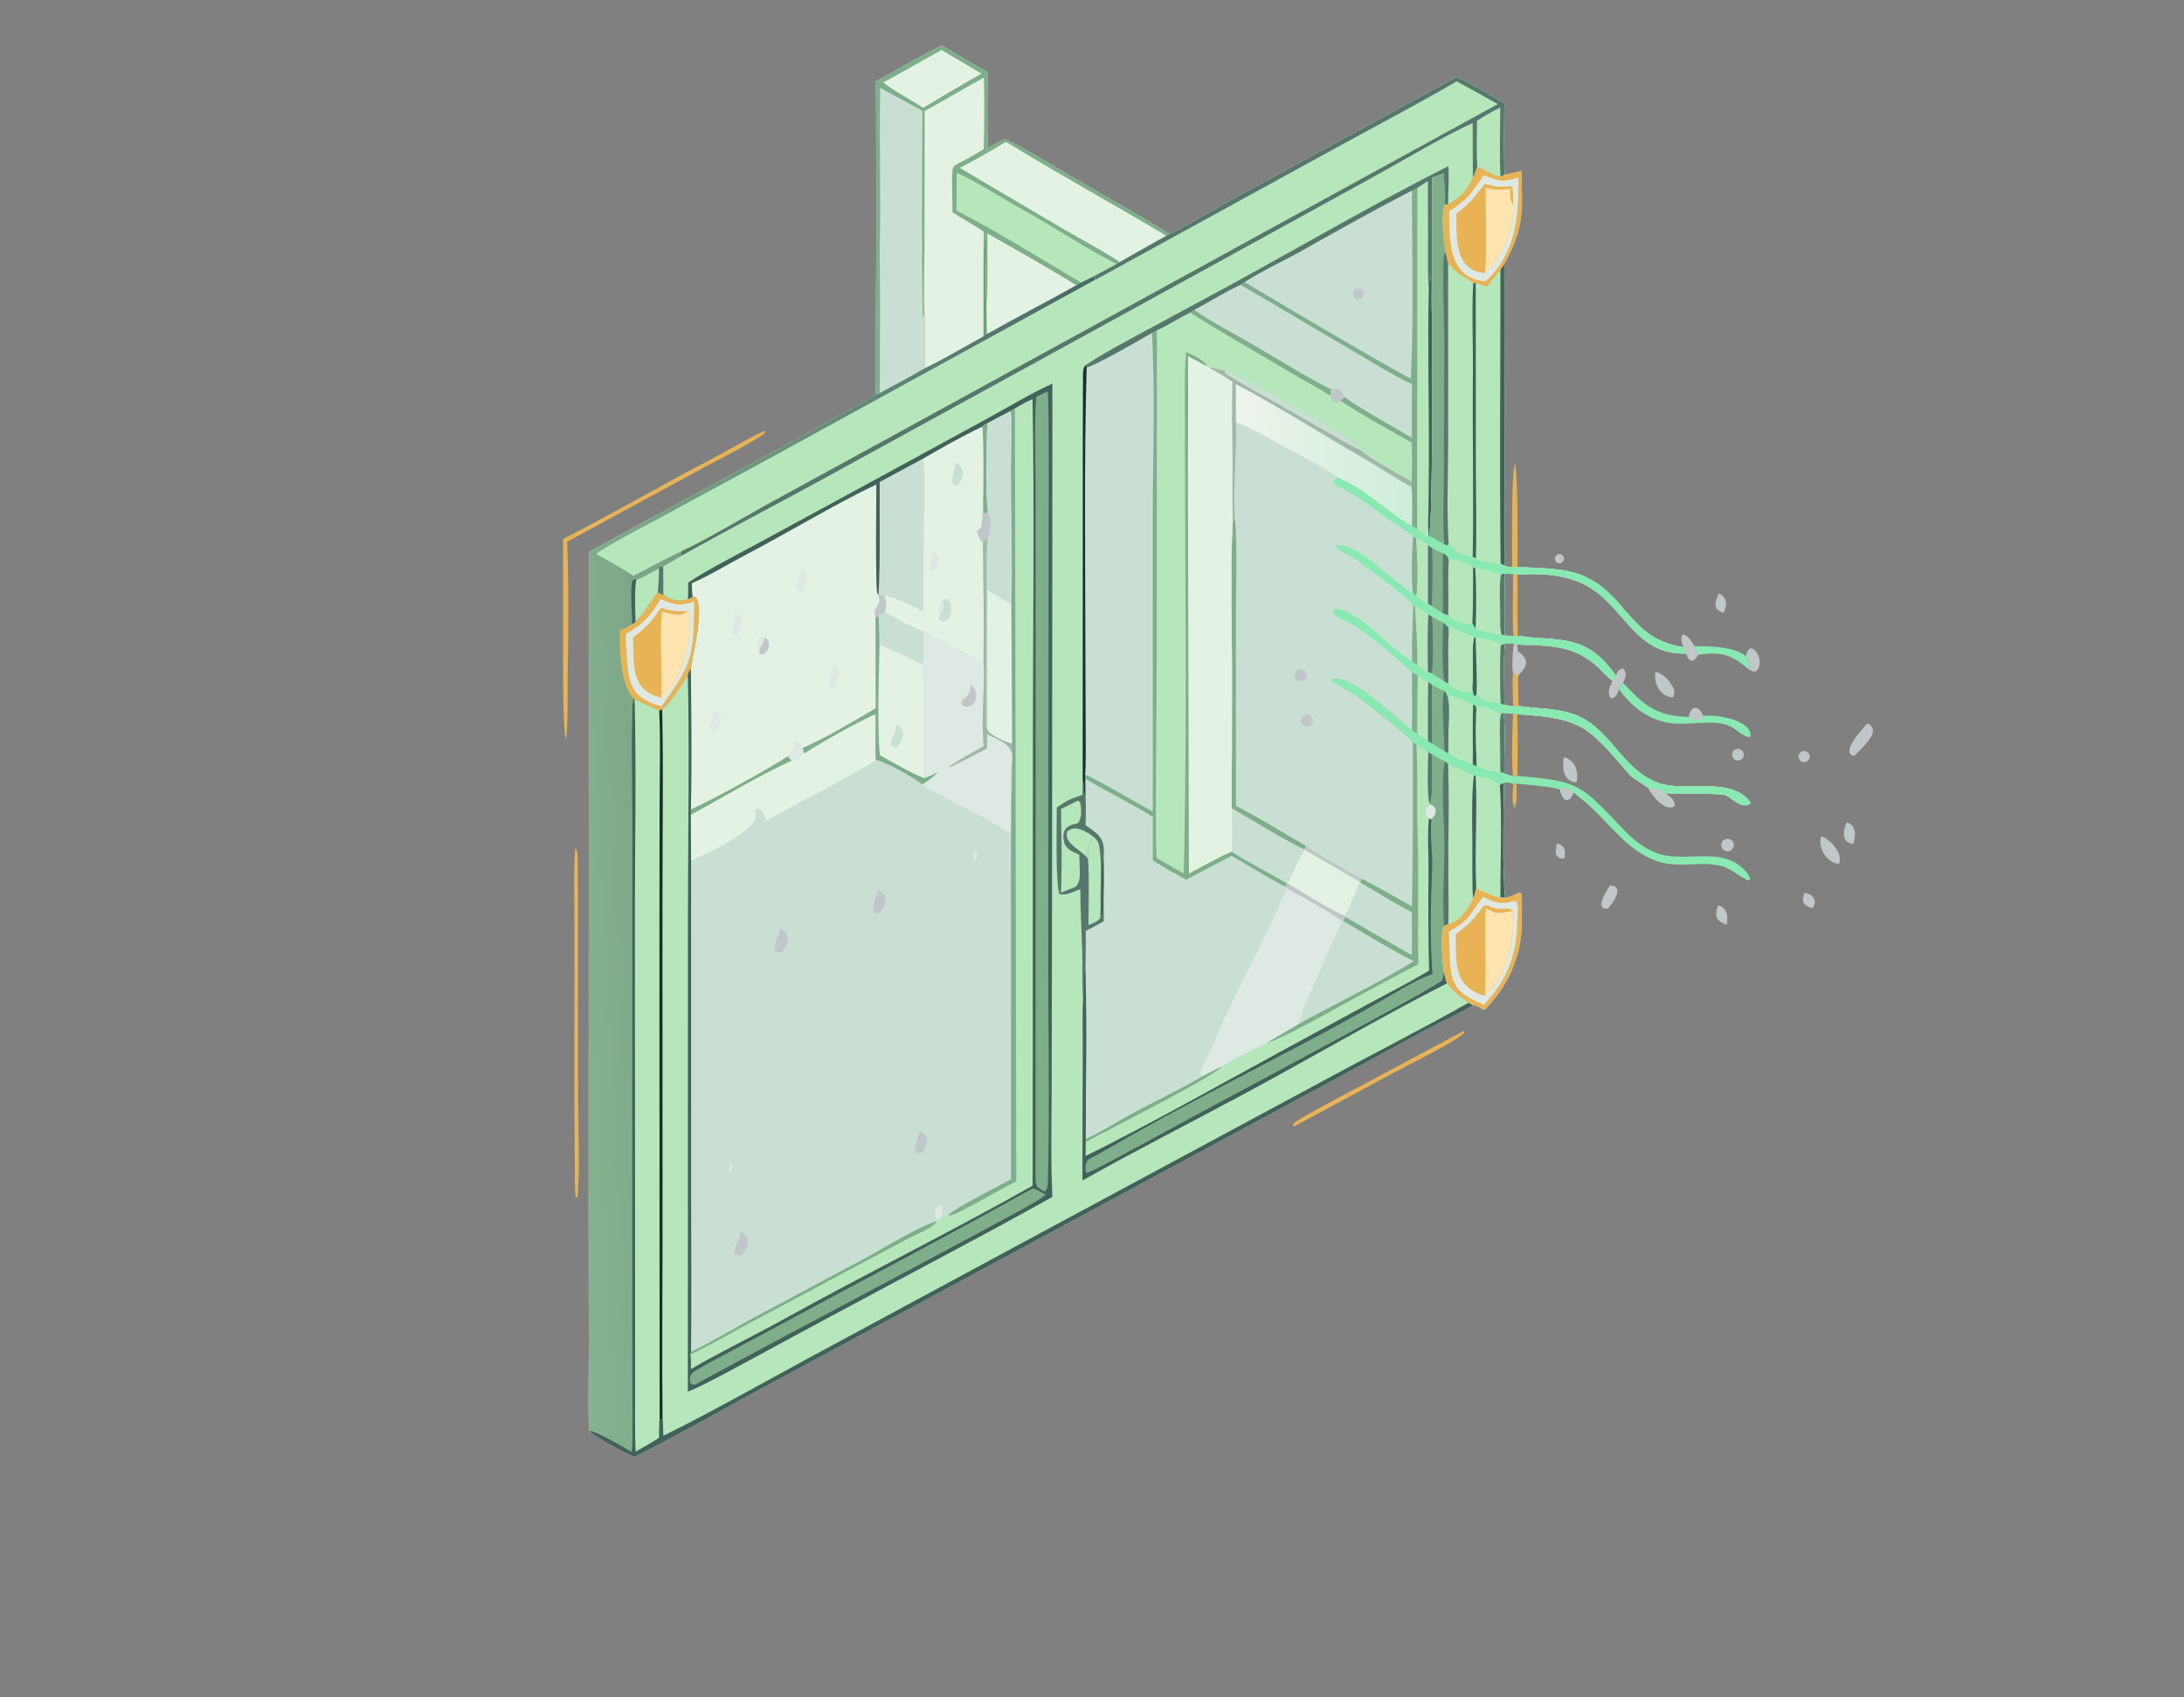 <?xml version="1.0" encoding="utf-8" ?><svg xmlns="http://www.w3.org/2000/svg" xmlns:xlink="http://www.w3.org/1999/xlink" width="1024" height="796" viewBox="0 0 1024 796"><rect x="0" y="0" width="1024" height="796" fill="#808080" stroke="none"/><path fill="#B6E7BB" d="M410.494 38.24C419.881 33.11 432.278 25.685 441.595 21.303C448.665 25.268 455.947 30.138 463.065 33.647C462.875 45.645 462.925 57.302 463.06 69.305L471.185 65.108C482.592 70.603 496.073 79.126 507.268 85.607C520.774 93.425 535.205 101.457 548.341 109.723C550.889 108.761 557.092 105.049 559.798 103.571C568.023 99.079 576.209 94.227 584.459 89.779L682.907 36.073C688.857 38.622 699.645 45.06 705.427 48.507C705.019 60.178 705.093 70.389 705.458 81.993L703.569 82.983C699.87 82.482 697.232 79.814 692.655 78.332C692.006 80.175 691.549 81.733 690.562 83.427C688.246 89.128 684.245 92.979 678.924 95.92L677.474 96.001C677.299 91.128 677.097 86.24 677.007 81.365L671.529 83.371L671.511 124.789C671.51 131.498 671.765 140.632 671.41 147.135C671.481 156.452 671.991 247.951 669.927 251.456C672.026 252.062 674.913 254.14 677.12 255.242C677.812 255.584 677.91 255.567 678.66 255.77L679.191 254.652C680.367 258.188 687.063 260.889 690.5 261.09L691.979 261.902C694.726 263.601 700.467 264.438 703.58 264.238L705.518 265.198C706.602 266.033 707.595 265.865 709.007 265.901L711.51 265.921C720.156 266.36 732.063 266.354 739.968 269.154C762.711 277.208 763.244 299.827 789.261 303.44C789.664 304.525 789.978 305.483 790.541 306.5C770.032 306.918 764.508 291.724 750.991 279.658C739.895 269.753 725.791 268.632 711.503 269.499L709.427 269.184L705.404 269.043C705.497 278.462 705.677 288.714 705.451 298.099C706.912 298.12 708.086 298.09 709.526 298.324L711.652 298.19L712.037 298.247C730.315 300.852 743.088 296.855 756.71 315.59C757.124 316.159 757.211 316.339 757.556 316.962L756.05 319.389C754.974 318.561 752.71 316.446 751.775 315.435C739.764 302.452 727.963 302.85 711.269 302.277L709.771 301.757L705.621 301.872C704.77 308.044 705.344 323.592 705.371 330.644L709.499 331.208L711.942 331.081C720.266 332.373 728.85 332.003 736.998 334.645C754.745 340.399 759.588 360.018 776.693 366.841C790.058 372.173 810.719 363.543 820.514 375.995L820.657 376.843C816.177 380.107 811.249 372.984 808.133 372.7C798.996 371.864 789.836 372.409 780.546 372.016C782.763 373.624 785.31 375.084 785.096 378.021C780.634 380.659 774.904 373.218 772.949 369.734C771.095 368.025 765.648 365.141 764.178 363.442C744.401 340.587 742.163 336.869 711.251 334.942L709.385 334.579L704.924 334.335C706.106 343.144 705.07 353.84 705.373 362.753L704.91 362.267L703.578 362.395C701.271 362.692 694.614 360.538 692.411 359.462L690.536 358.633C687.544 357.558 681.495 355.322 679.04 353.391L677.233 352.221C675.254 351.242 673.423 350.02 671.56 348.833L669.515 347.653C667.956 346.662 666.034 345.229 664.489 344.138L662.01 342.508C655.047 337.299 632.9 315.256 624.61 318.631L624.361 319.443C626.524 320.684 635.204 325.648 636.375 326.515C640.147 329.308 660.517 345.189 662.4 347.941L664.09 349.076C666.158 350.286 667.697 351.188 669.648 352.594L671.501 353.753C672.88 354.537 676.305 356.615 677.609 356.98L678.94 358.233C681.151 359.223 689.54 362.513 691.076 363.563L691.902 363.852C694.971 364.421 701.905 365.45 703.209 368.396C703.972 367.287 703.453 367.742 705.069 367.325C704.984 383.358 704.306 405.414 705.617 421.015L703.481 420.931C700.321 420.793 695.769 418.031 692.176 416.819C691.789 418.241 691.371 420.2 690.642 421.422C689.051 425.67 683.905 432.64 679.123 433.403L677.072 434.272C675.122 437.959 676.463 451.015 676.954 455.726C677.382 457.322 677.92 459.61 678.463 461.11C682.203 465.726 683.721 466.87 688.621 470.222L690.722 471.418C683.8 475.454 675.127 479.434 667.856 483.333L621.222 508.652L492.048 578.315L361.085 648.95C340.697 659.944 317.822 673.119 297.391 683.263C292.529 680.949 279.622 674.612 276.24 670.949C275.587 661.205 276.093 645.592 276.082 635.525L275.971 563.031L276.175 258.767C289.111 251.538 409.705 186.664 410.57 184.978C410.695 156.008 410.595 126.152 411.082 97.305C410.539 77.764 411.069 58.082 410.494 38.24Z"/><path fill="#C9DFD4" d="M410.533 356.311C416.915 358.062 426.989 363.918 432.396 367.846C434.569 369.886 440.83 372.705 443.828 374.395C453.216 379.687 465.408 385.058 474.029 391.252L474.025 553.067C468.018 556.464 448.35 566.146 444.673 569.779C443.658 571.23 442.293 571.356 440.505 571.888L439.19 571.912L439.075 572.707C430.691 575.167 411.679 586.95 403.153 591.419C388.058 599.331 372.654 607.852 357.547 615.748C346.898 621.314 334.569 628.923 323.996 634.008C324.283 609.445 324.025 584.275 324.031 559.667L324.015 403.545C331.73 400.118 351.602 391.067 354.429 383.252C354.186 381.928 353.738 380.696 354.307 379.577C355.873 379.134 355.112 379.124 356.67 379.618C358.245 381.161 358.568 382.802 359.292 384.923C370.345 378.237 383.626 372.098 394.974 365.517C399.902 362.658 406.011 359.735 410.533 356.311Z"/><path fill="#DFE9E4" d="M439.19 571.912C438.302 569.442 438.051 566.568 440.446 564.959C443.386 566.123 441.436 569.835 440.505 571.888L439.19 571.912Z"/><path fill="#C1C7C8" d="M365.989 435.585C370.963 437.703 370.242 443.743 366.068 446.731C365.056 446.59 364.423 446.335 363.47 446.011C362.142 443.606 364.89 439.753 365.989 435.585Z"/><path fill="#C1C7C8" d="M347.174 577.656C352.838 579.917 350.896 585.766 347.052 589.003C345.754 588.693 345.597 588.542 344.449 587.924C343.391 585.441 346.267 583.112 347.061 578.36L347.174 577.656Z"/><path fill="#C1C7C8" d="M411.757 417.188C416.96 420.041 415.788 425.251 411.627 428.575L409.474 427.846C408.53 425.955 410.921 420.157 411.757 417.188Z"/><path fill="#C1C7C8" d="M431.093 530.595C436.279 532.24 435.199 537.412 432.054 540.684C431.049 540.75 430.478 540.648 429.48 540.539L428.853 539.678C428.812 537.847 430.525 533.17 431.093 530.595Z"/><path fill="#DFE9E4" d="M457.277 398.309L458.103 398.955C458.494 400.865 458.029 401.273 457.409 403.293C456.961 403.331 456.923 403.218 456.43 403.001C456.174 401.242 456.742 400.033 457.277 398.309Z"/><path fill="#DFE9E4" d="M343.249 545.328C343.97 547.224 343.046 548.815 342.14 550.459C341.473 548.07 341.772 547.303 343.249 545.328Z"/><path fill="#C9DFD4" d="M566.605 172.265C570.067 172.192 571.194 173.542 574.355 173.658C582.758 176.725 636.104 206.538 638.306 210.57L638.37 211.222C639.85 213.647 658.018 223.487 661.835 225.76L661.839 228.42C662.384 233.826 662.093 241.04 662.029 246.626L664.418 248.092C666.571 249.662 667.465 250.41 669.927 251.456C672.026 252.062 674.913 254.14 677.12 255.242C677.812 255.584 677.91 255.567 678.66 255.77L679.191 254.652C680.367 258.188 687.063 260.889 690.5 261.09L691.979 261.902C694.726 263.601 700.467 264.438 703.58 264.238L705.518 265.198C706.602 266.033 707.595 265.865 709.007 265.901L711.51 265.921C720.156 266.36 732.063 266.354 739.968 269.154C762.711 277.208 763.244 299.827 789.261 303.44C789.664 304.525 789.978 305.483 790.541 306.5C770.032 306.918 764.508 291.724 750.991 279.658C739.895 269.753 725.791 268.632 711.503 269.499L709.427 269.184L705.404 269.043C705.497 278.462 705.677 288.714 705.451 298.099C706.912 298.12 708.086 298.09 709.526 298.324L711.652 298.19L712.037 298.247C730.315 300.852 743.088 296.855 756.71 315.59C757.124 316.159 757.211 316.339 757.556 316.962L756.05 319.389C754.974 318.561 752.71 316.446 751.775 315.435C739.764 302.452 727.963 302.85 711.269 302.277L709.771 301.757L705.621 301.872C704.77 308.044 705.344 323.592 705.371 330.644L709.499 331.208L711.942 331.081C720.266 332.373 728.85 332.003 736.998 334.645C754.745 340.399 759.588 360.018 776.693 366.841C790.058 372.173 810.719 363.543 820.514 375.995L820.657 376.843C816.177 380.107 811.249 372.984 808.133 372.7C798.996 371.864 789.836 372.409 780.546 372.016C782.763 373.624 785.31 375.084 785.096 378.021C780.634 380.659 774.904 373.218 772.949 369.734C771.095 368.025 765.648 365.141 764.178 363.442C744.401 340.587 742.163 336.869 711.251 334.942L709.385 334.579L704.924 334.335C706.106 343.144 705.07 353.84 705.373 362.753L704.91 362.267L703.578 362.395C701.271 362.692 694.614 360.538 692.411 359.462L690.536 358.633C687.544 357.558 681.495 355.322 679.04 353.391L677.233 352.221C675.254 351.242 673.423 350.02 671.56 348.833L669.515 347.653C667.956 346.662 666.034 345.229 664.489 344.138L662.01 342.508C655.047 337.299 632.9 315.256 624.61 318.631L624.361 319.443C626.524 320.684 635.204 325.648 636.375 326.515C640.147 329.308 660.517 345.189 662.4 347.941C662.417 373.67 662.541 399.4 661.99 425.122C654.329 420.753 646.267 416.081 638.424 412.076L637.904 413.901L637.568 413.91C636.529 412.792 614.919 400.614 611.737 398.697C609.423 402.439 605.773 410.215 603.895 414.409L603.563 414.497C595.46 409.343 586.261 405.19 577.503 399.473C577.742 392.778 577.602 385.786 577.564 379.064C577.281 372.014 577.559 363.001 577.586 355.855L577.641 313.528C577.633 292.723 576.797 264.46 578.005 244.32C577.433 234.165 577.98 223.924 577.806 213.807C577.603 202.031 577.491 190.778 577.722 178.993C574.6 176.847 569.963 174.26 566.605 172.265Z"/><path fill="#88EAB1" d="M662.025 315.385C654.224 308.22 639.599 295.17 630.388 290.958C627.845 289.795 625.894 289.275 624.871 286.526L625.226 285.85C633.101 284.042 647.883 299.154 653.292 303.784C656.127 306.211 658.913 308.063 662.048 310.123L664.458 311.999C666.567 313.661 666.98 314.004 669.493 315.096L671.441 315.905C673.551 317.361 674.928 318.262 677.176 319.498C677.776 319.882 678.305 320.306 678.963 320.493C680.666 322.729 686.362 325.037 689.229 324.813C690.254 323.549 690.132 322.083 690.401 320.228C690.796 313.781 689.887 305.283 690.993 298.963L691.871 299.112C694.723 298.866 699.944 300.41 702.721 301.4L703.599 302.574L705.621 301.872C704.77 308.044 705.344 323.592 705.371 330.644L709.499 331.208L711.942 331.081C720.266 332.373 728.85 332.003 736.998 334.645C754.745 340.399 759.588 360.018 776.693 366.841C790.058 372.173 810.719 363.543 820.514 375.995L820.657 376.843C816.177 380.107 811.249 372.984 808.133 372.7C798.996 371.864 789.836 372.409 780.546 372.016C782.763 373.624 785.31 375.084 785.096 378.021C780.634 380.659 774.904 373.218 772.949 369.734C771.095 368.025 765.648 365.141 764.178 363.442C744.401 340.587 742.163 336.869 711.251 334.942L709.385 334.579L704.924 334.335C706.106 343.144 705.07 353.84 705.373 362.753L704.91 362.267L703.578 362.395C701.271 362.692 694.614 360.538 692.411 359.462L690.536 358.633C687.544 357.558 681.495 355.322 679.04 353.391L677.233 352.221C675.254 351.242 673.423 350.02 671.56 348.833L669.515 347.653C667.956 346.662 666.034 345.229 664.489 344.138L662.01 342.508C662.223 333.493 662.089 324.407 662.025 315.385Z"/><path fill="#B6E7BB" d="M691.871 299.112C694.723 298.866 699.944 300.41 702.721 301.4L703.599 302.574L705.621 301.872C704.77 308.044 705.344 323.592 705.371 330.644L703.573 329.838C700.909 329.819 693.439 328.218 692.299 325.64L691.684 326.426L691.022 326.013C690.288 323.94 690.412 322.399 690.401 320.228C690.796 313.781 689.887 305.283 690.993 298.963L691.871 299.112Z"/><path fill="#57776E" d="M703.599 302.574L705.621 301.872C704.77 308.044 705.344 323.592 705.371 330.644L703.573 329.838C703.286 321.648 703.218 310.716 703.599 302.574Z"/><path fill="#41615C" d="M690.993 298.963L691.871 299.112C692.088 305.691 692.613 319.349 692.299 325.64L691.684 326.426L691.022 326.013C690.288 323.94 690.412 322.399 690.401 320.228C690.796 313.781 689.887 305.283 690.993 298.963Z"/><path fill="#B6E7BB" d="M679.447 325.971C683.729 327.249 686.694 329.06 690.705 330.469L691.752 330.857C692.352 332.673 692.207 333.297 692.145 335.261C691.82 343.315 692.115 351.41 692.411 359.462L690.536 358.633C687.544 357.558 681.495 355.322 679.04 353.391L679.109 344.765C679.782 341.345 679.488 330.124 679.447 325.971Z"/><path fill="#41615C" d="M690.705 330.469L691.752 330.857C692.352 332.673 692.207 333.297 692.145 335.261C691.82 343.315 692.115 351.41 692.411 359.462L690.536 358.633C690.675 349.527 690.304 339.368 690.705 330.469Z"/><path fill="#B6E7BB" d="M692.145 335.261C692.33 333.312 692.025 332.804 693.15 331.584C696.22 330.972 699.924 333.104 703.006 334.426C702.968 337.871 702.562 356.705 703.368 358.395L703.578 362.395C701.271 362.692 694.614 360.538 692.411 359.462C692.115 351.41 691.82 343.315 692.145 335.261Z"/><path fill="#B6E7BB" d="M662.025 315.385C663.279 315.857 663.811 315.949 664.77 316.909C666.098 317.709 668.322 319.155 669.66 319.713L671.478 321.185L671.56 348.833L669.515 347.653C667.956 346.662 666.034 345.229 664.489 344.138L662.01 342.508C662.223 333.493 662.089 324.407 662.025 315.385Z"/><path fill="#7EAE8A" d="M662.025 315.385C663.279 315.857 663.811 315.949 664.77 316.909C664.452 325.957 664.507 335.08 664.489 344.138L662.01 342.508C662.223 333.493 662.089 324.407 662.025 315.385Z"/><path fill="#57776E" d="M669.66 319.713L671.478 321.185L671.56 348.833L669.515 347.653C669.486 338.322 669.42 329.044 669.66 319.713Z"/><path fill="#7EAE8A" d="M671.478 321.185C672.753 321.897 675.981 323.914 677.175 323.973C680.706 327.444 678.856 339.397 679.109 344.765L679.04 353.391L677.233 352.221C675.254 351.242 673.423 350.02 671.56 348.833L671.478 321.185Z"/><path fill="#57776E" d="M677.175 323.973C680.706 327.444 678.856 339.397 679.109 344.765L679.04 353.391L677.233 352.221C677.288 346.337 675.465 327.881 677.175 323.973Z"/><path fill="#C1C7C8" d="M772.949 369.734C775.177 369.869 779.275 369.844 780.546 372.016C782.763 373.624 785.31 375.084 785.096 378.021C780.634 380.659 774.904 373.218 772.949 369.734Z"/><path fill="#57776E" d="M703.368 358.395C703.824 353.091 702.58 339.214 703.815 334.872L704.924 334.335C706.106 343.144 705.07 353.84 705.373 362.753L704.91 362.267L703.578 362.395L703.368 358.395Z"/><defs><linearGradient id="gradient_0" gradientUnits="userSpaceOnUse" x1="662.245" y1="214.982" x2="578.755" y2="211.518"><stop offset="0" stop-color="#CEEDDA"/><stop offset="1" stop-color="#EFF4EB"/></linearGradient></defs><path fill="url(#gradient_0)" d="M566.605 172.265C570.067 172.192 571.194 173.542 574.355 173.658C582.758 176.725 636.104 206.538 638.306 210.57L638.37 211.222C639.85 213.647 658.018 223.487 661.835 225.76L661.839 228.42C662.384 233.826 662.093 241.04 662.029 246.626C657.556 244.464 649.601 238.261 645.427 235.077C638.526 229.813 634.911 227.594 627.207 223.79C623.531 220.952 611.433 214.419 607.103 212.127C599.017 207.849 587.817 201.334 579.47 197.898C580.063 212.796 577.997 227.361 579.028 243.456L578.005 244.32C577.433 234.165 577.98 223.924 577.806 213.807C577.603 202.031 577.491 190.778 577.722 178.993C574.6 176.847 569.963 174.26 566.605 172.265Z"/><path fill="#A1B7A8" d="M566.605 172.265C570.067 172.192 571.194 173.542 574.355 173.658C582.758 176.725 636.104 206.538 638.306 210.57L638.37 211.222C639.85 213.647 658.018 223.487 661.835 225.76L661.839 228.42C654.243 224.243 647.307 219.531 639.919 215.264C619.927 203.716 599.802 190.833 579.416 180.135L579.47 197.898C580.063 212.796 577.997 227.361 579.028 243.456L578.005 244.32C577.433 234.165 577.98 223.924 577.806 213.807C577.603 202.031 577.491 190.778 577.722 178.993C574.6 176.847 569.963 174.26 566.605 172.265Z"/><path fill="#C9DFD4" d="M638.37 211.222C633.633 209.272 627.869 205.776 623.271 203.171L600.158 190.01C595.54 187.368 577.662 177.556 574.17 174.83L574.355 173.658C582.758 176.725 636.104 206.538 638.306 210.57L638.37 211.222Z"/><path fill="#88EAB1" d="M627.207 223.79C634.911 227.594 638.526 229.813 645.427 235.077C649.601 238.261 657.556 244.464 662.029 246.626L664.418 248.092C666.571 249.662 667.465 250.41 669.927 251.456C672.026 252.062 674.913 254.14 677.12 255.242C677.812 255.584 677.91 255.567 678.66 255.77L679.191 254.652C680.367 258.188 687.063 260.889 690.5 261.09L691.979 261.902C694.726 263.601 700.467 264.438 703.58 264.238L705.518 265.198C706.602 266.033 707.595 265.865 709.007 265.901L711.51 265.921C720.156 266.36 732.063 266.354 739.968 269.154C762.711 277.208 763.244 299.827 789.261 303.44C789.664 304.525 789.978 305.483 790.541 306.5C770.032 306.918 764.508 291.724 750.991 279.658C739.895 269.753 725.791 268.632 711.503 269.499L709.427 269.184L705.404 269.043C705.497 278.462 705.677 288.714 705.451 298.099L703.796 297.467C700.882 297.878 694.8 295.804 691.754 294.899C691.386 294.371 690.695 292.993 690.354 292.361C687.408 293.801 680.708 290.918 678.965 288.54C679.354 280.127 678.637 271.462 679.234 262.876C678.89 260.632 678.285 260.686 676.583 259.459C674.896 258.802 673.186 257.89 671.557 257.076L669.513 255.625C667.184 253.973 666.584 253.494 663.896 252.435L662.628 251.478C660.444 249.611 654.058 245.818 651.314 243.816C646.109 240.02 640.803 236.022 635.477 232.424C632.601 230.481 627.839 228.787 625.301 226.596C625.476 224.914 625.595 225.325 627.207 223.79Z"/><path fill="#B6E7BB" d="M679.234 262.876C681.384 260.61 688.036 264.667 690.662 265.971L691.703 266.576C694.6 266.515 700.041 268.24 703.111 268.94C703.052 272.272 702.467 291.13 703.365 292.892L703.796 297.467C700.882 297.878 694.8 295.804 691.754 294.899C691.386 294.371 690.695 292.993 690.354 292.361C687.408 293.801 680.708 290.918 678.965 288.54C679.354 280.127 678.637 271.462 679.234 262.876Z"/><path fill="#B6E7BB" d="M679.234 262.876C681.384 260.61 688.036 264.667 690.662 265.971C690.638 274.639 690.753 283.735 690.354 292.361C687.408 293.801 680.708 290.918 678.965 288.54C679.354 280.127 678.637 271.462 679.234 262.876Z"/><path fill="#41615C" d="M690.662 265.971L691.703 266.576C692.184 271.044 692.346 290.795 691.754 294.899C691.386 294.371 690.695 292.993 690.354 292.361C690.753 283.735 690.638 274.639 690.662 265.971Z"/><path fill="#57776E" d="M703.365 292.892C703.787 287.812 702.503 273.278 703.94 269.247L705.404 269.043C705.497 278.462 705.677 288.714 705.451 298.099L703.796 297.467L703.365 292.892Z"/><path fill="#B6E7BB" d="M662.606 284.137L663.377 284.413C666.326 285.533 667.11 286.19 669.673 288.075L671.515 289.137C672.053 289.436 676.36 291.867 676.673 291.98C679.804 294.261 679.256 294.461 679.191 298.274L679.831 294.113C681.554 294.331 689.368 297.917 690.993 298.963C689.887 305.283 690.796 313.781 690.401 320.228C690.132 322.083 690.254 323.549 689.229 324.813C686.362 325.037 680.666 322.729 678.963 320.493C678.305 320.306 677.776 319.882 677.176 319.498C674.928 318.262 673.551 317.361 671.441 315.905L669.493 315.096C666.98 314.004 666.567 313.661 664.458 311.999L662.048 310.123C661.885 301.927 662.361 292.437 662.606 284.137Z"/><path fill="#B6E7BB" d="M679.191 298.274L679.831 294.113C681.554 294.331 689.368 297.917 690.993 298.963C689.887 305.283 690.796 313.781 690.401 320.228C690.132 322.083 690.254 323.549 689.229 324.813C686.362 325.037 680.666 322.729 678.963 320.493C679.366 313.157 678.663 305.413 679.191 298.274Z"/><path fill="#7EAE8A" d="M671.515 289.137C672.053 289.436 676.36 291.867 676.673 291.98C679.804 294.261 679.256 294.461 679.191 298.274C678.663 305.413 679.366 313.157 678.963 320.493C678.305 320.306 677.776 319.882 677.176 319.498C674.928 318.262 673.551 317.361 671.441 315.905C672.213 307.181 671.97 297.878 671.515 289.137Z"/><path fill="#57776E" d="M676.673 291.98C679.804 294.261 679.256 294.461 679.191 298.274C678.663 305.413 679.366 313.157 678.963 320.493C678.305 320.306 677.776 319.882 677.176 319.498C676.038 314.54 676.337 297.534 676.673 291.98Z"/><path fill="#57776E" d="M669.673 288.075L671.515 289.137C671.97 297.878 672.213 307.181 671.441 315.905L669.493 315.096C669.359 306.35 669.246 296.779 669.673 288.075Z"/><path fill="#7EAE8A" d="M662.606 284.137L663.377 284.413C664.009 293.912 664.669 302.46 664.458 311.999L662.048 310.123C661.885 301.927 662.361 292.437 662.606 284.137Z"/><path fill="#C9DFD4" d="M577.564 379.064C585.231 383.494 604.377 395.177 611.48 398.307L611.737 398.697C609.423 402.439 605.773 410.215 603.895 414.409L603.563 414.497C595.46 409.343 586.261 405.19 577.503 399.473C577.742 392.778 577.602 385.786 577.564 379.064Z"/><path fill="#88EAB1" d="M662.606 284.137C657.882 277.736 643.908 268.947 637.471 263.545C635.609 261.983 626.688 257.921 626.168 256.119L626.869 255.614C636.177 255.058 648.676 268.212 656.037 273.552C657.858 274.873 660.219 277.294 662.373 277.828L663.943 279.479C666.094 281.258 666.83 281.945 669.523 283.002L671.503 284.349C673.328 285.68 674.563 286.467 676.481 287.612L678.965 288.54C680.708 290.918 687.408 293.801 690.354 292.361C690.695 292.993 691.386 294.371 691.754 294.899C694.8 295.804 700.882 297.878 703.796 297.467L705.451 298.099C706.912 298.12 708.086 298.09 709.526 298.324L711.652 298.19L712.037 298.247C730.315 300.852 743.088 296.855 756.71 315.59C757.124 316.159 757.211 316.339 757.556 316.962L756.05 319.389C754.974 318.561 752.71 316.446 751.775 315.435C739.764 302.452 727.963 302.85 711.269 302.277L709.771 301.757L705.621 301.872L703.599 302.574L702.721 301.4C699.944 300.41 694.723 298.866 691.871 299.112L690.993 298.963C689.368 297.917 681.554 294.331 679.831 294.113L679.191 298.274C679.256 294.461 679.804 294.261 676.673 291.98C676.36 291.867 672.053 289.436 671.515 289.137L669.673 288.075C667.11 286.19 666.326 285.533 663.377 284.413L662.606 284.137Z"/><path fill="#B6E7BB" d="M662.628 251.478L663.896 252.435C666.584 253.494 667.184 253.973 669.513 255.625L671.557 257.076C673.186 257.89 674.896 258.802 676.583 259.459C678.285 260.686 678.89 260.632 679.234 262.876C678.637 271.462 679.354 280.127 678.965 288.54L676.481 287.612C674.563 286.467 673.328 285.68 671.503 284.349L669.523 283.002C666.83 281.945 666.094 281.258 663.943 279.479L662.373 277.828C661.759 270.521 661.896 258.712 662.628 251.478Z"/><path fill="#7EAE8A" d="M671.557 257.076C673.186 257.89 674.896 258.802 676.583 259.459C678.285 260.686 678.89 260.632 679.234 262.876C678.637 271.462 679.354 280.127 678.965 288.54L676.481 287.612C674.563 286.467 673.328 285.68 671.503 284.349C671.603 275.421 671.869 265.962 671.557 257.076Z"/><path fill="#57776E" d="M676.583 259.459C678.285 260.686 678.89 260.632 679.234 262.876C678.637 271.462 679.354 280.127 678.965 288.54L676.481 287.612C676.84 278.013 676.192 268.483 676.583 259.459Z"/><path fill="#7EAE8A" d="M662.628 251.478L663.896 252.435C664.406 258.702 665.142 273.394 663.943 279.479L662.373 277.828C661.759 270.521 661.896 258.712 662.628 251.478Z"/><path fill="#57776E" d="M669.513 255.625L671.557 257.076C671.869 265.962 671.603 275.421 671.503 284.349L669.523 283.002L669.513 255.625Z"/><path fill="#7EAE8A" d="M579.028 243.456C580.213 253.978 579.48 278.463 579.467 290.106L579.477 377.89C590.429 383.628 601.808 390.548 612.538 396.842L611.48 398.307C604.377 395.177 585.231 383.494 577.564 379.064C577.281 372.014 577.559 363.001 577.586 355.855L577.641 313.528C577.633 292.723 576.797 264.46 578.005 244.32L579.028 243.456Z"/><path fill="#C1C7C8" d="M612.538 396.842C616.86 399.991 633.915 409.885 638.424 412.076L637.904 413.901L637.568 413.91C636.529 412.792 614.919 400.614 611.737 398.697L611.48 398.307L612.538 396.842Z"/><path fill="#C1C7C8" d="M611.52 335.263C612.482 334.809 613.616 334.92 614.472 335.552C615.327 336.184 615.767 337.234 615.617 338.287C615.467 339.34 614.752 340.226 613.753 340.594C612.3 341.129 610.684 340.425 610.085 338.997C609.487 337.569 610.119 335.923 611.52 335.263Z"/><path fill="#C1C7C8" d="M608.359 314.223C609.261 313.663 610.401 313.652 611.313 314.195C612.226 314.738 612.76 315.745 612.697 316.805C612.634 317.865 611.986 318.802 611.016 319.234C609.651 319.842 608.048 319.289 607.348 317.969C606.648 316.649 607.09 315.012 608.359 314.223Z"/><path fill="#B6E7BB" d="M662.4 347.941L664.09 349.076C666.158 350.286 667.697 351.188 669.648 352.594L671.501 353.753C672.88 354.537 676.305 356.615 677.609 356.98L678.94 358.233C681.151 359.223 689.54 362.513 691.076 363.563L691.902 363.852C694.971 364.421 701.905 365.45 703.209 368.396C703.972 367.287 703.453 367.742 705.069 367.325C704.984 383.358 704.306 405.414 705.617 421.015L703.481 420.931C700.321 420.793 695.769 418.031 692.176 416.819C691.789 418.241 691.371 420.2 690.642 421.422C689.051 425.67 683.905 432.64 679.123 433.403L677.072 434.272C675.122 437.959 676.463 451.015 676.954 455.726C677.382 457.322 677.92 459.61 678.463 461.11C646.528 477.356 614.286 496.383 582.611 513.38C557.757 526.717 532.038 539.764 507.524 553.597L507.704 493.679C507.774 486.552 507.451 475.437 507.869 468.688C508.224 464.575 507.798 459.62 508.14 455.017L508.901 454.626C509.136 448.858 509.047 442.307 509.102 436.476C511.817 435.265 514.88 433.455 517.516 431.99C517.532 427.579 517.476 423.192 517.421 418.782C517.588 413.402 517.464 407.7 517.428 402.29C518.201 393.44 515.837 391.694 508.983 387.019C509.068 382.55 509.302 377.412 508.945 373.01L508.841 365.13C519.219 371.52 530.619 376.807 540.532 383.081L540.51 403.465C545.725 406.852 550.751 409.572 556.21 412.566C563.263 408.692 570.289 405.049 577.432 401.354C585.396 405.967 594.524 411.574 602.524 415.861L603.563 414.497L603.895 414.409C605.773 410.215 609.423 402.439 611.737 398.697C614.919 400.614 636.529 412.792 637.568 413.91L637.904 413.901L638.424 412.076C646.267 416.081 654.329 420.753 661.99 425.122C662.541 399.4 662.417 373.67 662.4 347.941Z"/><path fill="#C9DFD4" d="M508.841 365.13C519.219 371.52 530.619 376.807 540.532 383.081L540.51 403.465C545.725 406.852 550.751 409.572 556.21 412.566C563.263 408.692 570.289 405.049 577.432 401.354C585.396 405.967 594.524 411.574 602.524 415.861L603.176 416.567C592.776 442.419 577.869 466.768 567.645 492.774C566.387 495.975 561.077 502.208 563.538 504.925C552.918 511.067 541.169 516.654 530.286 522.514C525.919 524.865 512.56 533.039 509.053 534.097C509.034 507.274 509.674 481.55 508.901 454.626C509.136 448.858 509.047 442.307 509.102 436.476C511.817 435.265 514.88 433.455 517.516 431.99C517.532 427.579 517.476 423.192 517.421 418.782C517.588 413.402 517.464 407.7 517.428 402.29C518.201 393.44 515.837 391.694 508.983 387.019C509.068 382.55 509.302 377.412 508.945 373.01L508.841 365.13Z"/><path fill="#7EAE8A" d="M671.501 353.753C672.88 354.537 676.305 356.615 677.609 356.98L678.94 358.233C681.151 359.223 689.54 362.513 691.076 363.563L691.902 363.852C694.971 364.421 701.905 365.45 703.209 368.396C703.972 367.287 703.453 367.742 705.069 367.325C704.984 383.358 704.306 405.414 705.617 421.015L703.481 420.931C700.321 420.793 695.769 418.031 692.176 416.819C691.789 418.241 691.371 420.2 690.642 421.422C689.051 425.67 683.905 432.64 679.123 433.403L677.072 434.272C675.122 437.959 676.463 451.015 676.954 455.726C677.382 457.322 677.92 459.61 678.463 461.11C646.528 477.356 614.286 496.383 582.611 513.38C557.757 526.717 532.038 539.764 507.524 553.597L507.704 493.679C507.774 486.552 507.451 475.437 507.869 468.688C508.224 464.575 507.798 459.62 508.14 455.017L508.901 454.626C509.674 481.55 509.034 507.274 509.053 534.097L509.068 535.468L508.943 542.185C538.733 527.492 570.659 509.383 600.067 493.398L641.279 470.997C651.141 465.686 660.386 460.996 670.077 455.228C669.791 439.875 669.53 424.763 669.812 409.393C669.96 401.301 669.116 391.797 670.026 383.867C668.775 382.664 668.542 382.579 668.11 380.977C668.345 379.228 669.266 378.529 670.474 377.187L670.181 376.893C672.588 372.924 670.771 360.27 671.501 353.753Z"/><path fill="#B6E7BB" d="M678.94 358.233C681.151 359.223 689.54 362.513 691.076 363.563L691.902 363.852C694.971 364.421 701.905 365.45 703.209 368.396C703.972 367.287 703.453 367.742 705.069 367.325C704.984 383.358 704.306 405.414 705.617 421.015L703.481 420.931C700.321 420.793 695.769 418.031 692.176 416.819C691.789 418.241 691.371 420.2 690.642 421.422C689.051 425.67 683.905 432.64 679.123 433.403C679.285 421.329 678.95 409.246 679.069 397.184C679.197 384.101 679.385 371.312 678.94 358.233Z"/><path fill="#B6E7BB" d="M691.902 363.852C694.971 364.421 701.905 365.45 703.209 368.396C703.972 367.287 703.453 367.742 705.069 367.325C704.984 383.358 704.306 405.414 705.617 421.015L703.481 420.931C700.321 420.793 695.769 418.031 692.176 416.819C691.286 399.075 692.779 381.006 691.902 363.852Z"/><path fill="#41615C" d="M703.209 368.396C703.972 367.287 703.453 367.742 705.069 367.325C704.984 383.358 704.306 405.414 705.617 421.015L703.481 420.931C703.411 406.158 704.338 382.245 703.209 368.396Z"/><path fill="#41615C" d="M691.076 363.563L691.902 363.852C692.779 381.006 691.286 399.075 692.176 416.819C691.789 418.241 691.371 420.2 690.642 421.422C690.123 412.792 690.427 400.939 690.312 392.137C690.215 384.7 690.024 370.482 691.076 363.563Z"/><path fill="#41615C" d="M670.026 383.867L671.116 384.179C670.349 393.071 671.792 399.592 671.49 407.302C670.801 424.87 670.351 439.099 671.673 456.764C662.192 460.21 653.913 465.873 645.157 470.788C636.669 475.544 628.161 480.355 619.574 484.93C584.807 503.455 549.514 521.105 515.502 541.008C510.652 543.845 508.564 543.051 509.028 549.395L509.524 550.149C514.327 548.338 523.903 542.911 528.823 540.272L565.893 520.169C577.781 513.705 673.757 462.761 676.307 459.666C676.493 458.293 676.694 457.087 676.954 455.726C677.382 457.322 677.92 459.61 678.463 461.11C646.528 477.356 614.286 496.383 582.611 513.38C557.757 526.717 532.038 539.764 507.524 553.597L507.704 493.679C507.774 486.552 507.451 475.437 507.869 468.688C508.224 464.575 507.798 459.62 508.14 455.017L508.901 454.626C509.674 481.55 509.034 507.274 509.053 534.097L509.068 535.468L508.943 542.185C538.733 527.492 570.659 509.383 600.067 493.398L641.279 470.997C651.141 465.686 660.386 460.996 670.077 455.228C669.791 439.875 669.53 424.763 669.812 409.393C669.96 401.301 669.116 391.797 670.026 383.867Z"/><path fill="#57776E" d="M677.072 434.272C675.896 419.352 677.966 401.746 676.958 386.553C676.6 381.163 675.952 360.936 677.609 356.98L678.94 358.233C679.385 371.312 679.197 384.101 679.069 397.184C678.95 409.246 679.285 421.329 679.123 433.403L677.072 434.272Z"/><path fill="#DFE9E4" d="M670.474 377.187C672.76 378.467 672.209 377.774 673.202 379.741C673.227 381.581 672.449 382.913 671.116 384.179L670.026 383.867C668.775 382.664 668.542 382.579 668.11 380.977C668.345 379.228 669.266 378.529 670.474 377.187Z"/><path fill="#DFE9E4" d="M603.895 414.409C605.773 410.215 609.423 402.439 611.737 398.697C614.919 400.614 636.529 412.792 637.568 413.91C635.596 418.542 632.879 425.353 630.486 429.581L630.784 430.071L629.71 431.893L629.273 431.916L617.291 458.807C614.822 464.359 610.227 474.469 608.876 480.266L593.91 489.105C591.655 489.928 574.232 498.848 572.885 500.145C569.524 501.734 566.779 503.11 563.538 504.925C561.077 502.208 566.387 495.975 567.645 492.774C577.869 466.768 592.776 442.419 603.176 416.567L602.524 415.861L603.563 414.497L603.895 414.409Z"/><path fill="#E4F2E4" d="M603.895 414.409C605.773 410.215 609.423 402.439 611.737 398.697C614.919 400.614 636.529 412.792 637.568 413.91C635.596 418.542 632.879 425.353 630.486 429.581L630.784 430.071L629.71 431.893L629.273 431.916C622.512 427.06 610.654 420.78 603.176 416.567L602.524 415.861L603.563 414.497L603.895 414.409Z"/><path fill="#C1C7C8" d="M603.895 414.409C612.509 419.474 621.466 425.369 630.486 429.581L630.784 430.071L629.71 431.893L629.273 431.916C622.512 427.06 610.654 420.78 603.176 416.567L602.524 415.861L603.563 414.497L603.895 414.409Z"/><path fill="#C9DFD4" d="M629.273 431.916L629.71 431.893C638.695 437.08 654.142 446.596 662.89 450.741C646.851 460.824 625.636 470.948 608.876 480.266C610.227 474.469 614.822 464.359 617.291 458.807L629.273 431.916Z"/><path fill="#C9DFD4" d="M637.904 413.901C645.503 418.438 654.171 423.832 661.983 427.822C661.991 434.479 662.09 441.35 661.976 447.988L630.784 430.071L630.486 429.581C632.879 425.353 635.596 418.542 637.568 413.91L637.904 413.901Z"/><path fill="#7EAE8A" d="M662.4 347.941L664.09 349.076C664.881 363.337 664.213 377.806 664.654 392.065C665.274 412.082 664.597 432.224 664.992 452.204C654.586 457.542 643.484 463.522 633.498 468.978C626.07 473.037 600.074 487.861 593.91 489.105L608.876 480.266C625.636 470.948 646.851 460.824 662.89 450.741C654.142 446.596 638.695 437.08 629.71 431.893L630.784 430.071L661.976 447.988C662.09 441.35 661.991 434.479 661.983 427.822C654.171 423.832 645.503 418.438 637.904 413.901L638.424 412.076C646.267 416.081 654.329 420.753 661.99 425.122C662.541 399.4 662.417 373.67 662.4 347.941Z"/><path fill="#7EAE8A" d="M563.538 504.925C566.779 503.11 569.524 501.734 572.885 500.145C570.5 504.168 516.923 531.334 509.068 535.468L509.053 534.097C512.56 533.039 525.919 524.865 530.286 522.514C541.169 516.654 552.918 511.067 563.538 504.925Z"/><path fill="#57776E" d="M669.648 352.594L671.501 353.753C670.771 360.27 672.588 372.924 670.181 376.893C668.965 371.497 669.525 358.681 669.648 352.594Z"/><path fill="#B6E7BB" d="M557.988 146.569C573.027 156.219 589.111 165.061 604.405 174.333C609.97 177.706 618.81 182.271 623.906 185.73C624.584 187.952 624.083 187.158 625.816 188.725C627.421 189.075 626.653 189.149 628.191 188.412L628.546 187.903C636.946 193.744 652.714 202.388 661.939 207.569C662.051 213.264 662.28 220.086 661.835 225.76C658.018 223.487 639.85 213.647 638.37 211.222L638.306 210.57C636.104 206.538 582.758 176.725 574.355 173.658C571.194 173.542 570.067 172.192 566.605 172.265C569.963 174.26 574.6 176.847 577.722 178.993C577.491 190.778 577.603 202.031 577.806 213.807C577.98 223.924 577.433 234.165 578.005 244.32C576.797 264.46 577.633 292.723 577.641 313.528L577.586 355.855C577.559 363.001 577.281 372.014 577.564 379.064C577.602 385.786 577.742 392.778 577.503 399.473C586.261 405.19 595.46 409.343 603.563 414.497L602.524 415.861C594.524 411.574 585.396 405.967 577.432 401.354C570.289 405.049 563.263 408.692 556.21 412.566C550.751 409.572 545.725 406.852 540.51 403.465L540.532 383.081C530.619 376.807 519.219 371.52 508.841 365.13L508.747 363.331C509.21 358.381 509.026 350.278 509.047 345.032L508.899 306.072C508.873 262.191 508.255 216.077 509.502 172.345C514.09 171.215 534.956 159.085 540.095 156.15L542.437 154.912C547.299 152.754 552.86 149.125 557.988 146.569Z"/><path fill="#C9DFD4" d="M540.095 156.15C541.633 182.873 540.568 214.468 540.492 241.638L540.507 380.639C533.623 376.894 514.719 365.657 508.747 363.331C509.21 358.381 509.026 350.278 509.047 345.032L508.899 306.072C508.873 262.191 508.255 216.077 509.502 172.345C514.09 171.215 534.956 159.085 540.095 156.15Z"/><path fill="#E4F2E4" d="M556.963 166.982L565.856 171.75L566.605 172.265C569.963 174.26 574.6 176.847 577.722 178.993C577.491 190.778 577.603 202.031 577.806 213.807C577.98 223.924 577.433 234.165 578.005 244.32C576.797 264.46 577.633 292.723 577.641 313.528L577.586 355.855C577.559 363.001 577.281 372.014 577.564 379.064C577.602 385.786 577.742 392.778 577.503 399.473C573.216 401.011 561.999 407.285 557.429 409.751L556.947 224.6C556.884 205.347 557.268 186.265 556.963 166.982Z"/><path fill="#7EAE8A" d="M540.095 156.15L542.437 154.912L542.35 305.453L541.991 369.345C541.994 379.999 541.777 391.948 542.33 402.494L555.032 409.659C556.151 359.276 556.122 307.294 555.755 256.906L555.581 199.702C555.586 188.95 555.27 175.51 556.085 165.046C559.994 166.793 562.422 167.826 565.514 170.788L565.856 171.75L556.963 166.982C557.268 186.265 556.884 205.347 556.947 224.6L557.429 409.751C561.999 407.285 573.216 401.011 577.503 399.473C586.261 405.19 595.46 409.343 603.563 414.497L602.524 415.861C594.524 411.574 585.396 405.967 577.432 401.354C570.289 405.049 563.263 408.692 556.21 412.566C550.751 409.572 545.725 406.852 540.51 403.465L540.532 383.081C530.619 376.807 519.219 371.52 508.841 365.13L508.747 363.331C514.719 365.657 533.623 376.894 540.507 380.639L540.492 241.638C540.568 214.468 541.633 182.873 540.095 156.15Z"/><path fill="#B6E7BB" d="M475.869 191.518C478.602 189.947 481.192 188.373 484.118 187.179C485.072 240.122 484.282 295.388 484.282 348.462L484.173 556.041C445.86 577.653 405.297 597.721 366.736 619.075C353.049 626.655 337.223 634.3 323.935 642.098C323.925 640.414 323.998 636.625 323.686 635.182L323.996 634.008C334.569 628.923 346.898 621.314 357.547 615.748C372.654 607.852 388.058 599.331 403.153 591.419C411.679 586.95 430.691 575.167 439.075 572.707L439.19 571.912L440.505 571.888C442.293 571.356 443.658 571.23 444.673 569.779C448.35 566.146 468.018 556.464 474.025 553.067L474.029 391.252C465.408 385.058 453.216 379.687 443.828 374.395C440.83 372.705 434.569 369.886 432.396 367.846C435.882 365.668 436.74 364.995 439.803 362.163C437.881 362.901 434.724 364.814 433.059 364.84C433.177 364.632 433.164 313.365 432.455 311.79C433.451 310.437 433.094 298.761 433.088 296.209C429.001 294.902 418.852 289.384 414.93 287.155C415.885 284.038 415.526 282.474 414.801 279.463L411.925 278.487C412.848 263.439 412.322 241.634 412.456 226.053L432.878 215.028C441.979 209.743 450.928 204.664 460.442 200.144C461.384 199.125 461.731 199.034 462.942 198.433C466.537 196.446 470.301 194.535 473.948 192.627C474.52 192.138 475.184 191.869 475.869 191.518Z"/><path fill="#E4F2E4" d="M460.442 200.144C461.384 199.125 461.731 199.034 462.942 198.433C462.503 210.377 461.892 228.605 463.238 240.183C464.892 244.063 465.426 248.585 463.103 252.305C461.788 253.312 461.659 253.353 460.847 254.753C461.084 273.409 461.409 290.987 461.125 309.666L460.911 310.027C459.503 310.427 436.942 297.894 433.088 296.209C429.001 294.902 418.852 289.384 414.93 287.155C415.885 284.038 415.526 282.474 414.801 279.463L411.925 278.487C412.848 263.439 412.322 241.634 412.456 226.053L432.878 215.028C441.979 209.743 450.928 204.664 460.442 200.144Z"/><path fill="#C9DFD4" d="M412.456 226.053L432.878 215.028C433.959 221.332 433.383 237.309 433.265 244.498L432.918 286.678C428.767 284.728 418.712 279.626 414.801 279.463L411.925 278.487C412.848 263.439 412.322 241.634 412.456 226.053Z"/><path fill="#7EAE8A" d="M460.442 200.144C461.384 199.125 461.731 199.034 462.942 198.433C462.503 210.377 461.892 228.605 463.238 240.183C462.563 240.774 462.599 240.632 461.691 240.965C460.788 239.867 461.025 238.469 460.925 236.772C461.122 232.015 461.363 202.457 460.442 200.144Z"/><path fill="#C1C7C8" d="M460.847 254.753C459.648 252.867 457.908 250.772 458.126 248.809L459.863 247.685C460.55 245.578 460.672 239.514 460.925 236.772C461.025 238.469 460.788 239.867 461.691 240.965C462.599 240.632 462.563 240.774 463.238 240.183C464.892 244.063 465.426 248.585 463.103 252.305C461.788 253.312 461.659 253.353 460.847 254.753Z"/><path fill="#C9DFD4" d="M442.035 281.816C443.254 280.723 442.577 280.932 444.071 280.999C446.878 283.275 446.524 287.841 444.534 290.563C442.764 291.565 443.558 291.346 441.533 291.262C440.136 290.36 440.565 290.959 440.066 289.514C440.28 289.106 440.541 288.511 440.825 288.199C439.371 285.508 440.172 283.882 442.035 281.816Z"/><path fill="#DFE9E4" d="M440.825 288.199C439.371 285.508 440.172 283.882 442.035 281.816C442.794 285.068 442.863 285.565 440.825 288.199Z"/><path fill="#C9DFD4" d="M447.889 217.119C453.592 219.291 451.606 223.904 448.993 227.573C447.986 227.687 448.145 227.597 447.092 227.35C445.649 225.218 447.553 221.041 447.889 217.119Z"/><path fill="#DFE9E4" d="M437.862 258.336C442.281 261.492 440.457 264.081 438.014 267.758C437.716 267.82 436.977 267.791 436.636 267.79L436.037 266.788C436.046 264.242 437.154 260.891 437.862 258.336Z"/><path fill="#DFE9E4" d="M460.847 254.753C461.659 253.353 461.788 253.312 463.103 252.305C462.518 259.815 462.701 268.882 462.668 276.513L462.577 315.806C462.575 319.73 462.198 338.95 462.841 341.777C463.427 344.383 472.001 348.176 474.579 348.611C474.634 351.708 475.183 369.964 474.162 371.375L474.029 391.252C465.408 385.058 453.216 379.687 443.828 374.395C440.83 372.705 434.569 369.886 432.396 367.846C435.882 365.668 436.74 364.995 439.803 362.163C437.881 362.901 434.724 364.814 433.059 364.84C433.177 364.632 433.164 313.365 432.455 311.79C433.451 310.437 433.094 298.761 433.088 296.209C436.942 297.894 459.503 310.427 460.911 310.027L461.125 309.666C461.409 290.987 461.084 273.409 460.847 254.753Z"/><path fill="#A1B7A8" d="M460.847 254.753C461.659 253.353 461.788 253.312 463.103 252.305C462.518 259.815 462.701 268.882 462.668 276.513L462.577 315.806C462.575 319.73 462.198 338.95 462.841 341.777C463.427 344.383 472.001 348.176 474.579 348.611C474.634 351.708 475.183 369.964 474.162 371.375C474.132 366.787 473.933 361.396 474.559 356.889C475.613 349.297 468.925 347.503 462.913 344.347L462.798 351.035C460.438 352.164 445.607 360.104 444.617 359.963C446.893 357.603 457.29 352.276 461.191 349.857C459.801 335.26 461.989 322.36 461.125 309.666C461.409 290.987 461.084 273.409 460.847 254.753Z"/><path fill="#C1C7C8" d="M455.16 321.571L454.948 320.967C460.169 324.439 457.524 333.401 451.527 331.064L450.71 330.079C450.871 328.474 450.565 329.16 451.689 327.965C451.099 324.132 451.639 323.15 455.16 321.571Z"/><path fill="#DFE9E4" d="M451.689 327.965C451.099 324.132 451.639 323.15 455.16 321.571C454.588 325.033 454.338 325.682 451.689 327.965Z"/><path fill="#C9DFD4" d="M473.948 192.627C474.629 196.323 474.036 216.362 474.044 221.475C474.077 242.04 474.756 262.865 474.195 283.39L474.579 348.611C472.001 348.176 463.427 344.383 462.841 341.777C462.198 338.95 462.575 319.73 462.577 315.806L462.668 276.513C462.701 268.882 462.518 259.815 463.103 252.305C465.426 248.585 464.892 244.063 463.238 240.183C461.892 228.605 462.503 210.377 462.942 198.433C466.537 196.446 470.301 194.535 473.948 192.627Z"/><path fill="#E4F2E4" d="M463.144 276.85L474.195 283.39L474.579 348.611C472.001 348.176 463.427 344.383 462.841 341.777C463.191 338.921 463.104 335.501 463.113 332.599C463.173 314.014 462.909 295.435 463.144 276.85Z"/><path fill="#7EAE8A" d="M473.948 192.627C474.52 192.138 475.184 191.869 475.869 191.518L476.495 553.999C470.273 557.059 449.847 569.027 445.543 570.125L444.673 569.779C448.35 566.146 468.018 556.464 474.025 553.067L474.029 391.252L474.162 371.375C475.183 369.964 474.634 351.708 474.579 348.611L474.195 283.39C474.756 262.865 474.077 242.04 474.044 221.475C474.036 216.362 474.629 196.323 473.948 192.627Z"/><path fill="#7EAE8A" d="M439.075 572.707C438.848 575.206 428.685 579.329 425.981 580.76L394.088 597.705L348.26 622.215C342.986 625.066 328.455 633.332 323.686 635.182L323.996 634.008C334.569 628.923 346.898 621.314 357.547 615.748C372.654 607.852 388.058 599.331 403.153 591.419C411.679 586.95 430.691 575.167 439.075 572.707Z"/><path fill="#E4F2E4" d="M324.403 273.503C332.681 269.942 341.496 264.444 349.573 260.221C369.776 249.658 390.438 236.981 410.891 227.173C410.899 233.418 410.359 275.678 411.367 278.46L411.925 278.487L414.801 279.463C415.526 282.474 415.885 284.038 414.93 287.155C418.852 289.384 429.001 294.902 433.088 296.209C433.094 298.761 433.451 310.437 432.455 311.79C433.164 313.365 433.177 364.632 433.059 364.84C434.724 364.814 437.881 362.901 439.803 362.163C436.74 364.995 435.882 365.668 432.396 367.846C426.989 363.918 416.915 358.062 410.533 356.311C406.011 359.735 399.902 362.658 394.974 365.517C383.626 372.098 370.345 378.237 359.292 384.923C358.568 382.802 358.245 381.161 356.67 379.618C355.112 379.124 355.873 379.134 354.307 379.577C353.738 380.696 354.186 381.928 354.429 383.252C351.602 391.067 331.73 400.118 324.015 403.545L323.893 382.123L323.942 379.625C324.403 358.229 324.139 334.911 323.915 313.444C324.741 306.78 329.907 288.017 326.619 280.629C326.293 279.898 325.785 280.055 324.769 279.887C324.364 278.373 324.432 275.199 324.403 273.503Z"/><path fill="#E4F2E4" d="M377.051 353.373C386.875 347.156 399.806 339.827 410.494 334.909C410.593 341.885 410.34 349.548 410.533 356.311C406.011 359.735 399.902 362.658 394.974 365.517C383.626 372.098 370.345 378.237 359.292 384.923C358.568 382.802 358.245 381.161 356.67 379.618C355.112 379.124 355.873 379.134 354.307 379.577C353.738 380.696 354.186 381.928 354.429 383.252C351.602 391.067 331.73 400.118 324.015 403.545L323.893 382.123C339.924 373.425 354.546 364.424 371.173 356.727C373.585 356.228 375.203 354.876 377.051 353.373Z"/><path fill="#E4F2E4" d="M411.939 288.968C412.579 288.02 413.749 287.712 414.93 287.155C418.852 289.384 429.001 294.902 433.088 296.209C433.094 298.761 433.451 310.437 432.455 311.79C433.164 313.365 433.177 364.632 433.059 364.84C428.134 363.056 417.603 356.972 412.597 354.213C411.197 343.183 412.088 314.572 412.384 302.472C412.365 298.025 412.117 293.423 411.939 288.968Z"/><path fill="#C9DFD4" d="M411.939 288.968C412.579 288.02 413.749 287.712 414.93 287.155C418.852 289.384 429.001 294.902 433.088 296.209C433.094 298.761 433.451 310.437 432.455 311.79C426.584 308.827 418.542 304.569 412.384 302.472C412.365 298.025 412.117 293.423 411.939 288.968Z"/><path fill="#C9DFD4" d="M420.072 339.706C425.223 342.308 423.771 347.162 420.239 350.534C418.367 350.015 418.843 350.409 417.597 349.155C417.46 346.432 420.082 344.875 420.076 340.358L420.072 339.706Z"/><path fill="#7EAE8A" d="M410.505 289.407L411.939 288.968C412.117 293.423 412.365 298.025 412.384 302.472C412.088 314.572 411.197 343.183 412.597 354.213C417.603 356.972 428.134 363.056 433.059 364.84C434.724 364.814 437.881 362.901 439.803 362.163C436.74 364.995 435.882 365.668 432.396 367.846C426.989 363.918 416.915 358.062 410.533 356.311C410.34 349.548 410.593 341.885 410.494 334.909C399.806 339.827 386.875 347.156 377.051 353.373C376.515 352.477 376.53 351.772 376.409 350.735C386.709 346.408 400.752 337.862 410.558 332.178L410.505 289.407Z"/><path fill="#7EAE8A" d="M369.453 354.577L371.173 356.727C354.546 364.424 339.924 373.425 323.893 382.123L323.942 379.625C334.206 374.98 360.272 360.703 369.453 354.577Z"/><path fill="#DFE9E4" d="M369.453 354.577C369.467 354.55 369.481 354.523 369.495 354.496C372.564 351.987 371.265 348.997 373.522 347.045C375.072 347.772 375.539 349.155 376.409 350.735C376.53 351.772 376.515 352.477 377.051 353.373C375.203 354.876 373.585 356.228 371.173 356.727L369.453 354.577Z"/><path fill="#C1C7C8" d="M411.925 278.487L414.801 279.463C415.526 282.474 415.885 284.038 414.93 287.155C413.749 287.712 412.579 288.02 411.939 288.968L410.505 289.407C408.353 284.301 414.531 284.403 411.367 278.46L411.925 278.487Z"/><path fill="#DFE9E4" d="M334.824 333.091C340.513 335.222 337.765 339.851 335.609 343.682C333.919 343.446 333.781 343.427 332.849 342.152C332.754 339.739 334.247 336.962 334.736 333.701L334.824 333.091Z"/><path fill="#DFE9E4" d="M390.664 311.784C395.387 315.216 393.433 318.138 390.955 322.338C389.649 322.623 389.528 322.348 388.731 321.61C388.115 319.183 389.91 314.318 390.664 311.784Z"/><path fill="#C1C7C8" d="M356.25 304.155C355.265 302.509 355.228 301.209 355.967 299.496C357.385 298.648 356.791 298.862 358.69 299.048C359.799 299.646 359.947 300.212 360.539 301.329C360.792 304.039 359.932 306.286 357.119 307.017L356.22 306.575C355.955 305.312 355.893 305.376 356.25 304.155Z"/><path fill="#DFE9E4" d="M356.25 304.155C355.265 302.509 355.228 301.209 355.967 299.496C357.385 298.648 356.791 298.862 358.69 299.048C357.916 300.867 357.305 302.475 356.25 304.155Z"/><path fill="#DFE9E4" d="M344.818 287.608C349.723 290.317 347.6 294.351 345.693 298.318L344.15 297.67C342.454 295.032 344.172 291.572 344.818 287.608Z"/><path fill="#DFE9E4" d="M375.877 267.312C380.128 270.03 377.695 274.178 375.764 277.326C373.817 276.657 374.265 277.127 373.296 275.683C373.3 273.236 374.944 269.831 375.877 267.312Z"/><path fill="#7EAE8A" d="M410.494 38.24C419.881 33.11 432.278 25.685 441.595 21.303C448.665 25.268 455.947 30.138 463.065 33.647C462.875 45.645 462.925 57.302 463.06 69.305L471.185 65.108C482.592 70.603 496.073 79.126 507.268 85.607C520.774 93.425 535.205 101.457 548.341 109.723L546.857 110.59C539.558 114.658 532.276 118.701 525.047 122.896L523.522 123.839L513.726 129.134C511.454 130.26 509.125 131.452 506.839 132.531L504.669 133.807C490.921 141.49 476.289 149.011 462.786 156.681L461.139 157.744C453.36 162.023 441.598 168.957 433.774 172.615C426.936 176.653 419.528 180.536 412.525 184.343C411.459 184.829 411.666 184.875 410.57 184.978C410.695 156.008 410.595 126.152 411.082 97.305C410.539 77.764 411.069 58.082 410.494 38.24Z"/><path fill="#E4F2E4" d="M433.526 52.068C442.897 46.996 451.953 41.466 461.314 36.392C461.566 47.235 461.522 59.063 461.246 69.91C456.818 72.677 453.434 74.542 448.783 76.931C447.339 77.972 446.776 77.965 446.599 79.95C446.028 86.374 446.699 93.079 446.546 99.505C451.158 102.533 457.082 105.747 461.235 108.666L461.152 117.789C461.828 115.256 461.719 112.62 461.741 110.018L462.285 110.285C462.781 119.495 461.644 132.894 462.58 141.535C462.599 146.595 462.639 151.622 462.786 156.681L461.139 157.744C453.36 162.023 441.598 168.957 433.774 172.615C433.363 163.975 433.905 155.269 433.417 146.699C432.905 140.56 433.42 123.143 433.43 116.383L433.526 52.068Z"/><path fill="#6BA479" d="M461.152 117.789C461.828 115.256 461.719 112.62 461.741 110.018L462.285 110.285C462.781 119.495 461.644 132.894 462.58 141.535C462.599 146.595 462.639 151.622 462.786 156.681L461.139 157.744L461.152 117.789Z"/><path fill="#C9DFD4" d="M412.688 41.189L432.509 51.962C432.408 83.889 432.034 117.772 432.755 149.586L433.417 146.699C433.905 155.269 433.363 163.975 433.774 172.615C426.936 176.653 419.528 180.536 412.525 184.343C412.462 162.481 412.768 140.241 412.434 118.418C413.079 92.925 412.177 66.787 412.688 41.189Z"/><path fill="#E4F2E4" d="M471.643 66.509C496.826 81.98 521.883 95.596 546.857 110.59C539.558 114.658 532.276 118.701 525.047 122.896C517.697 117.966 505.377 111.355 497.456 106.749L450.018 78.754C457.427 74.863 464.496 70.872 471.643 66.509Z"/><path fill="#B6E7BB" d="M448.568 81.044C459.13 85.774 468.835 92.454 478.939 98.007C493.778 106.164 508.486 116.16 523.522 123.839L513.726 129.134C511.454 130.26 509.125 131.452 506.839 132.531C489.507 122.19 465.995 107.684 448.479 98.775L448.568 81.044Z"/><path fill="#E4F2E4" d="M462.963 109.504C476.413 117.112 491.551 125.625 504.669 133.807C490.921 141.49 476.289 149.011 462.786 156.681C462.639 151.622 462.599 146.595 462.58 141.535C463.309 134.426 462.826 117.586 462.963 109.504Z"/><path fill="#E4F2E4" d="M441.399 23.464C447.698 27.063 453.961 30.843 460.202 34.552C451.156 39.562 441.721 45.328 432.767 50.599C426.689 46.421 420.148 43.349 414.063 38.656C422.834 34.067 432.626 28.305 441.399 23.464Z"/><defs><linearGradient id="gradient_1" gradientUnits="userSpaceOnUse" x1="527.647" y1="397.473" x2="263.114" y2="411.438"><stop offset="0" stop-color="#4A6969"/><stop offset="1" stop-color="#85B38E"/></linearGradient></defs><path fill="url(#gradient_1)" d="M513.726 129.134L513.301 131.384L356.753 217.259L308.754 243.312C301.372 247.291 286.169 255.07 279.576 259.769C285.21 262.961 291.673 266.443 297.02 269.96C302.975 267.002 313.958 260.894 319.551 258.496L319.097 260.874C316.347 262.625 313.817 264.073 310.97 265.667L309.084 265.768C309.042 266.022 309 266.276 308.957 266.53C308.952 270.87 308.872 273.358 308.386 277.737L311.001 279.055C315.119 281.354 317.674 282.523 322.567 281.055L324.769 279.887C325.785 280.055 326.293 279.898 326.619 280.629C329.907 288.017 324.741 306.78 323.915 313.444C323.096 314.915 322.943 315.14 322.513 316.743C319.633 320.995 314.268 329.911 310.47 332.617L309.098 333.425L297.558 328.038L296.971 327.487C295.702 330.693 296.423 377.059 296.423 384.33L296.384 583.065L296.393 647.669C296.394 656.771 296.86 672.159 296.19 680.896C292.573 678.751 279.906 671.187 276.24 670.949C275.587 661.205 276.093 645.592 276.082 635.525L275.971 563.031L276.175 258.767C289.111 251.538 409.705 186.664 410.57 184.978C411.666 184.875 411.459 184.829 412.525 184.343C419.528 180.536 426.936 176.653 433.774 172.615C441.598 168.957 453.36 162.023 461.139 157.744L462.786 156.681C476.289 149.011 490.921 141.49 504.669 133.807L506.839 132.531C509.125 131.452 511.454 130.26 513.726 129.134Z"/><path fill="#E8B354" d="M308.386 277.737L311.001 279.055C315.119 281.354 317.674 282.523 322.567 281.055L324.769 279.887C325.785 280.055 326.293 279.898 326.619 280.629C329.907 288.017 324.741 306.78 323.915 313.444C323.096 314.915 322.943 315.14 322.513 316.743C319.633 320.995 314.268 329.911 310.47 332.617L309.098 333.425L297.558 328.038L296.971 327.487C290.879 320.979 290.298 304.193 290.684 295.457C293.243 294.502 294.137 294.177 296.51 292.762L297.935 291.568C301.102 288.861 305.361 281.633 308.386 277.737Z"/><path fill="#DFE9E4" d="M309.74 281.044C317.236 283.603 317.279 284.579 325.529 282.125C325.032 308.01 325.154 310.294 310.115 331.31C299.019 327.914 295.312 324.141 294.217 312.014C293.773 307.107 293.567 302.31 293.408 297.36C301.926 292.475 304.572 289.231 309.74 281.044Z"/><path fill="#E8B354" d="M309.895 285.042C315.237 286.683 316.515 286.719 322.206 286.62L322.969 287.008C324.875 299.818 320.104 318.582 310.039 327.193C295.467 323.99 297.109 310.857 296.829 298.96C303.382 293.877 305.412 291.635 309.895 285.042Z"/><path fill="#FEE4AF" d="M322.206 286.62L322.969 287.008C324.875 299.818 320.104 318.582 310.039 327.193C310.656 314.35 309.119 300.08 310.372 286.83C314.244 287.783 318.986 289.691 322.206 286.62Z"/><path fill="#B6E7BB" d="M308.957 266.53C308.952 270.87 308.872 273.358 308.386 277.737C305.361 281.633 301.102 288.861 297.935 291.568C297.894 288.376 297.385 273.856 298.419 271.85C300.816 271.261 306.551 267.872 308.957 266.53Z"/><path fill="#41615C" d="M296.51 292.762C296.21 286.695 295.62 279.374 296.248 273.381C296.377 272.143 296.505 272.417 297.64 271.658L298.419 271.85C297.385 273.856 297.894 288.376 297.935 291.568L296.51 292.762Z"/><path fill="#B6E7BB" d="M682.907 36.073C688.857 38.622 699.645 45.06 705.427 48.507C705.019 60.178 705.093 70.389 705.458 81.993L703.569 82.983C699.87 82.482 697.232 79.814 692.655 78.332C692.006 80.175 691.549 81.733 690.562 83.427L690.476 57.65C676.414 64.173 657.554 75.461 643.459 83.223L555.089 131.824L386.433 224.351C364.092 236.591 341.203 248.425 319.097 260.874L319.551 258.496C313.958 260.894 302.975 267.002 297.02 269.96C291.673 266.443 285.21 262.961 279.576 259.769C286.169 255.07 301.372 247.291 308.754 243.312L356.753 217.259L513.301 131.384L513.726 129.134L523.522 123.839L525.047 122.896C532.276 118.701 539.558 114.658 546.857 110.59L548.341 109.723C550.889 108.761 557.092 105.049 559.798 103.571C568.023 99.079 576.209 94.227 584.459 89.779L682.907 36.073Z"/><path fill="#57776E" d="M682.907 36.073C688.857 38.622 699.645 45.06 705.427 48.507C705.019 60.178 705.093 70.389 705.458 81.993L703.569 82.983C699.87 82.482 697.232 79.814 692.655 78.332C692.006 80.175 691.549 81.733 690.562 83.427L690.476 57.65C676.414 64.173 657.554 75.461 643.459 83.223L555.089 131.824L386.433 224.351C364.092 236.591 341.203 248.425 319.097 260.874L319.551 258.496C331.045 253.193 348.012 242.996 359.716 236.534L432.292 196.838L702.264 48.81L683.008 38.124C664.564 48.953 644.872 59.167 626.042 69.539L513.301 131.384L513.726 129.134L523.522 123.839L525.047 122.896C532.276 118.701 539.558 114.658 546.857 110.59L548.341 109.723C550.889 108.761 557.092 105.049 559.798 103.571C568.023 99.079 576.209 94.227 584.459 89.779L682.907 36.073Z"/><path fill="#B6E7BB" d="M692.514 56.606C696.413 54.188 699.233 52.399 703.418 50.461C703.436 58.523 702.929 75.617 703.569 82.983C699.87 82.482 697.232 79.814 692.655 78.332C692.22 71.176 692.444 63.797 692.514 56.606Z"/><path fill="#C9DFD4" d="M669.496 84.876L669.55 117.428C669.563 121.851 669.416 131.218 669.927 135.24C670.052 132.999 670.129 131.53 670.532 129.284C671.068 129.992 671.046 144.725 671.41 147.135C671.481 156.452 671.991 247.951 669.927 251.456C667.465 250.41 666.571 249.662 664.418 248.092L662.029 246.626C662.093 241.04 662.384 233.826 661.839 228.42L661.835 225.76C662.28 220.086 662.051 213.264 661.939 207.569C652.714 202.388 636.946 193.744 628.546 187.903L628.191 188.412C626.653 189.149 627.421 189.075 625.816 188.725C624.083 187.158 624.584 187.952 623.906 185.73C618.81 182.271 609.97 177.706 604.405 174.333C589.111 165.061 573.027 156.219 557.988 146.569L559.911 145.334C567.279 141.468 573.957 137.154 581.616 133.584C581.845 133.486 583.265 132.506 583.57 132.302C591.414 127.159 602.729 121.923 611.174 117.154C628.029 107.636 644.802 98.23 662.015 89.365C662.692 88.962 663.818 88.443 664.556 88.072L669.496 84.876Z"/><path fill="#C9DFD4" d="M581.616 133.584C599.012 143.525 616.222 154.102 633.574 164.12C641.957 168.96 653.414 176.32 662.037 180.138C661.954 188.551 661.895 196.856 661.97 205.272C652.537 199.796 639.278 192.495 630.444 186.283L628.546 187.903L628.191 188.412C626.653 189.149 627.421 189.075 625.816 188.725C624.083 187.158 624.584 187.952 623.906 185.73C618.81 182.271 609.97 177.706 604.405 174.333C589.111 165.061 573.027 156.219 557.988 146.569L559.911 145.334C567.279 141.468 573.957 137.154 581.616 133.584Z"/><path fill="#7EAE8A" d="M557.988 146.569L559.911 145.334C566.48 150.173 583.061 158.975 590.459 163.356C595.769 166.5 619.143 180.774 624.107 182.422L623.906 185.73C618.81 182.271 609.97 177.706 604.405 174.333C589.111 165.061 573.027 156.219 557.988 146.569Z"/><path fill="#C1C7C8" d="M624.107 182.422C628.064 182.156 628.88 182.599 630.444 186.283L628.546 187.903L628.191 188.412C626.653 189.149 627.421 189.075 625.816 188.725C624.083 187.158 624.584 187.952 623.906 185.73L624.107 182.422Z"/><path fill="#B6E7BB" d="M669.496 84.876L669.55 117.428C669.563 121.851 669.416 131.218 669.927 135.24C670.052 132.999 670.129 131.53 670.532 129.284C671.068 129.992 671.046 144.725 671.41 147.135C671.481 156.452 671.991 247.951 669.927 251.456C667.465 250.41 666.571 249.662 664.418 248.092L664.556 88.072L669.496 84.876Z"/><path fill="#41615C" d="M669.927 135.24C670.052 132.999 670.129 131.53 670.532 129.284C671.068 129.992 671.046 144.725 671.41 147.135C671.481 156.452 671.991 247.951 669.927 251.456C669.358 248.344 669.724 240.31 669.783 236.723L669.972 214.252C670.034 188.714 669.282 160.538 669.927 135.24Z"/><path fill="#7EAE8A" d="M664.556 88.072L664.418 248.092L662.029 246.626C662.093 241.04 662.384 233.826 661.839 228.42L661.835 225.76C662.28 220.086 662.051 213.264 661.939 207.569C652.714 202.388 636.946 193.744 628.546 187.903L630.444 186.283C639.278 192.495 652.537 199.796 661.97 205.272C661.895 196.856 661.954 188.551 662.037 180.138C653.414 176.32 641.957 168.96 633.574 164.12C616.222 154.102 599.012 143.525 581.616 133.584C581.845 133.486 583.265 132.506 583.57 132.302C609.198 147.547 635.42 163.227 661.486 177.706C662.905 150.55 662.027 116.976 662.015 89.365C662.692 88.962 663.818 88.443 664.556 88.072Z"/><path fill="#C1C7C8" d="M635.549 135.765C636.725 135.013 638.287 135.361 639.033 136.54C639.779 137.719 639.424 139.28 638.241 140.02C637.066 140.755 635.518 140.403 634.778 139.232C634.037 138.061 634.382 136.511 635.549 135.765Z"/><path fill="#41615C" d="M322.635 273.245C332.048 266.959 345.973 259.922 356.291 254.314L413.852 223.031L463.764 195.828C471.95 191.319 485.137 183.527 493.43 179.895L493.264 420.527L493.095 507.903C493.059 525.023 492.613 544.405 493.428 561.338C458.566 580.803 421.542 600.051 386.234 619.11L348.975 639.247C341.819 643.109 329.82 649.723 322.511 652.672L322.554 429.378C322.556 392.694 323.315 353.243 322.513 316.743C322.943 315.14 323.096 314.915 323.915 313.444C324.139 334.911 324.403 358.229 323.942 379.625L323.893 382.123L324.015 403.545L324.031 559.667C324.025 584.275 324.283 609.445 323.996 634.008L323.686 635.182C323.998 636.625 323.925 640.414 323.935 642.098C337.223 634.3 353.049 626.655 366.736 619.075C405.297 597.721 445.86 577.653 484.173 556.041L484.282 348.462C484.282 295.388 485.072 240.122 484.118 187.179C481.192 188.373 478.602 189.947 475.869 191.518C475.184 191.869 474.52 192.138 473.948 192.627C470.301 194.535 466.537 196.446 462.942 198.433C461.731 199.034 461.384 199.125 460.442 200.144C450.928 204.664 441.979 209.743 432.878 215.028L412.456 226.053C412.322 241.634 412.848 263.439 411.925 278.487L411.367 278.46C410.359 275.678 410.899 233.418 410.891 227.173C390.438 236.981 369.776 249.658 349.573 260.221C341.496 264.444 332.681 269.942 324.403 273.503C324.432 275.199 324.364 278.373 324.769 279.887L322.567 281.055C322.601 278.658 322.731 275.583 322.635 273.245Z"/><path fill="#7EAE8A" d="M491.12 183.573C492.005 184.942 491.714 239.012 491.681 245.298L491.494 454.08C491.486 487.372 492.222 521.016 491.286 554.338C491.242 555.915 491.132 557.804 489.96 558.841L488.624 558.292L486.384 556.621C485.365 554.896 485.567 553.484 485.548 551.438L485.552 311.364L485.539 229.068C485.538 217.416 484.923 197.172 485.833 186.223C487.419 185.255 489.42 184.381 491.12 183.573Z"/><path fill="#7EAE8A" d="M484.084 557.388C486.02 557.617 488.458 559.293 490.256 560.329C484.868 564.383 478.521 567.535 472.603 570.744C424.626 596.768 376.198 621.981 328.246 648.054C326.156 649.274 325.648 650.143 323.733 648.635C323.045 646.474 323.579 644.352 325.593 643.123C331.158 639.729 336.972 636.727 342.722 633.657L372.631 617.63C409.401 597.808 447.775 577.713 484.084 557.388Z"/><path fill="#B6E7BB" d="M297.558 328.038L309.098 333.425C309.741 347.975 309.289 363.029 309.251 377.633L309.171 452.986L309.275 665.082C309.049 666.264 309.025 672.69 308.994 674.267C305.946 676.368 301.29 678.895 297.995 680.808C297.593 671.64 297.818 660.32 297.779 650.991L297.749 587.923L297.681 426.394C297.717 393.699 298.374 360.698 297.558 328.038Z"/><path fill="#41615C" d="M296.19 680.896C296.86 672.159 296.394 656.771 296.393 647.669L296.384 583.065L296.423 384.33C296.423 377.059 295.702 330.693 296.971 327.487L297.558 328.038C298.374 360.698 297.717 393.699 297.681 426.394L297.749 587.923L297.779 650.991C297.818 660.32 297.593 671.64 297.995 680.808C301.29 678.895 305.946 676.368 308.994 674.267C309.025 672.69 309.049 666.264 309.275 665.082L309.842 666.225C310.272 665.961 310.433 665.957 310.653 665.593C310.897 666.478 310.964 672.054 310.999 673.344C332.154 662.966 356.561 649.163 377.343 637.875L476.877 584.156L625.669 504.048C646.256 492.935 668.374 481.649 688.621 470.222L690.722 471.418C683.8 475.454 675.127 479.434 667.856 483.333L621.222 508.652L492.048 578.315L361.085 648.95C340.697 659.944 317.822 673.119 297.391 683.263C292.529 680.949 279.622 674.612 276.24 670.949C279.906 671.187 292.573 678.751 296.19 680.896Z"/><path fill="#57776E" d="M507.635 365.688C508.618 368.954 507.765 371.135 508.945 373.01C509.302 377.412 509.068 382.55 508.983 387.019C515.837 391.694 518.201 393.44 517.428 402.29C517.464 407.7 517.588 413.402 517.421 418.782C517.476 423.192 517.532 427.579 517.516 431.99C514.88 433.455 511.817 435.265 509.102 436.476C509.047 442.307 509.136 448.858 508.901 454.626L508.14 455.017C507.798 459.62 508.224 464.575 507.869 468.688C507.24 461.94 507.688 452.667 507.413 445.649C507.039 436.098 506.583 426.485 506.514 416.938C503.678 418.14 499.735 420.115 496.773 419.333C494.84 415.534 495.482 385.21 495.497 378.669C500.249 375.399 502.002 374.556 507.514 372.801C507.517 370.459 507.593 368.037 507.635 365.688Z"/><path fill="#B6E7BB" d="M512.711 392.448C514.408 394.061 515.072 394.743 515.44 397.075C516.887 406.267 515.612 416.034 516.088 425.271L516.002 428.703L515.774 430.625C514.4 432.372 512.461 432.911 510.348 433.813C510.379 428.67 510.798 406.249 510.029 402.568C510.111 398.659 510.193 395.49 512.711 392.448Z"/><path fill="#B6E7BB" d="M510.029 402.568C507.182 398.614 498.086 395.397 500.575 389.721C504.498 386.702 509.51 390.173 512.711 392.448C510.193 395.49 510.111 398.659 510.029 402.568Z"/><path fill="#41615C" d="M516.088 425.271C517.364 418.096 515.653 410.815 517.428 402.29C517.464 407.7 517.588 413.402 517.421 418.782C517.293 420.88 517.301 427.897 516.595 429.056L516.002 428.703L516.088 425.271Z"/><path fill="#B6E7BB" d="M505.369 375.442L506.302 376.123C507.228 378.64 507.278 384.098 505.359 386.107C500.523 386.881 497.445 389.013 498.964 395.054C499.762 398.229 503.158 399.624 506.016 400.795L506.155 404.956C506.271 408.951 506.967 413.089 504.373 415.836L497.483 418.635C498 405.226 497.678 392.763 497.47 379.4L505.369 375.442Z"/><path fill="#57776E" d="M508.787 171.36C517.285 165.72 527.658 160.227 536.69 155.333L577.073 133.541C609.926 115.536 645.986 94.542 679.107 77.91C679.443 83.06 679.055 90.585 678.924 95.92L677.474 96.001C677.299 91.128 677.097 86.24 677.007 81.365L671.529 83.371L671.511 124.789C671.51 131.498 671.765 140.632 671.41 147.135C671.046 144.725 671.068 129.992 670.532 129.284C670.129 131.53 670.052 132.999 669.927 135.24C669.416 131.218 669.563 121.851 669.55 117.428L669.496 84.876L664.556 88.072C663.818 88.443 662.692 88.962 662.015 89.365C644.802 98.23 628.029 107.636 611.174 117.154C602.729 121.923 591.414 127.159 583.57 132.302C583.265 132.506 581.845 133.486 581.616 133.584C573.957 137.154 567.279 141.468 559.911 145.334L557.988 146.569C552.86 149.125 547.299 152.754 542.437 154.912L540.095 156.15C534.956 159.085 514.09 171.215 509.502 172.345L508.787 171.36Z"/><path fill="#192F2F" d="M310.47 332.617C311.106 361.733 310.611 392.109 310.612 421.364L310.64 582.986C310.643 610.423 310.327 638.203 310.653 665.593C310.433 665.957 310.272 665.961 309.842 666.225L309.275 665.082L309.171 452.986L309.251 377.633C309.289 363.029 309.741 347.975 309.098 333.425L310.47 332.617Z"/><path fill="#192F2F" d="M508.787 171.36L509.502 172.345C508.255 216.077 508.873 262.191 508.899 306.072L509.047 345.032C509.026 350.278 509.21 358.381 508.747 363.331L508.841 365.13L508.945 373.01C507.765 371.135 508.618 368.954 507.635 365.688L507.684 234.977C507.683 215.655 507.624 196.283 507.766 176.959C507.781 174.895 507.672 173.078 508.787 171.36Z"/><path fill="#57776E" d="M308.957 266.53C309 266.276 309.042 266.022 309.084 265.768L310.97 265.667L311.001 279.055L308.386 277.737C308.872 273.358 308.952 270.87 308.957 266.53Z"/><path fill="#B6E7BB" d="M692.655 78.332C697.232 79.814 699.87 82.482 703.569 82.983L705.458 81.993L713.294 80.179C713.915 98.822 714.65 106.964 705.282 123.868L705.518 265.198L703.58 264.238C700.467 264.438 694.726 263.601 691.979 261.902L690.5 261.09C687.063 260.889 680.367 258.188 679.191 254.652L678.66 255.77C677.91 255.567 677.812 255.584 677.12 255.242C674.913 254.14 672.026 252.062 669.927 251.456C671.991 247.951 671.481 156.452 671.41 147.135C671.765 140.632 671.51 131.498 671.511 124.789L671.529 83.371L677.007 81.365C677.097 86.24 677.299 91.128 677.474 96.001L678.924 95.92C684.245 92.979 688.246 89.128 690.562 83.427C691.549 81.733 692.006 80.175 692.655 78.332Z"/><path fill="#B6E7BB" d="M703.513 126.499C703.985 125.678 704.73 124.67 705.282 123.868L705.518 265.198L703.58 264.238C700.467 264.438 694.726 263.601 691.979 261.902L690.5 261.09C690.998 232.45 690.312 203.409 690.591 174.723C690.724 161.051 689.993 146.348 690.729 132.759L691.928 132.685L697.19 134.486C699.345 131.561 701.155 129.262 703.513 126.499Z"/><path fill="#41615C" d="M703.513 126.499C703.985 125.678 704.73 124.67 705.282 123.868L705.518 265.198L703.58 264.238C703.055 218.633 703.512 172.172 703.513 126.499Z"/><path fill="#41615C" d="M690.729 132.759L691.928 132.685L691.987 217.837C691.962 231.868 692.444 248.057 691.979 261.902L690.5 261.09C690.998 232.45 690.312 203.409 690.591 174.723C690.724 161.051 689.993 146.348 690.729 132.759Z"/><path fill="#E8B354" d="M692.655 78.332C697.232 79.814 699.87 82.482 703.569 82.983L705.458 81.993L713.294 80.179C713.915 98.822 714.65 106.964 705.282 123.868C704.73 124.67 703.985 125.678 703.513 126.499C701.155 129.262 699.345 131.561 697.19 134.486L691.928 132.685L690.729 132.759C686.419 128.924 685.226 130.699 678.928 123.441L677.791 118.649C676.975 114.044 675.239 99.576 677.474 96.001L678.924 95.92C684.245 92.979 688.246 89.128 690.562 83.427C691.549 81.733 692.006 80.175 692.655 78.332Z"/><path fill="#DFE9E4" d="M695.694 82.262C703.539 84.743 703.393 85.859 711.979 83.242C711.977 101.496 710.968 118.214 696.88 131.674C696.529 131.736 696.177 131.799 695.825 131.861C678.636 130.1 679.646 111.623 679.488 99.085C689.803 91.97 688.41 92.073 695.694 82.262Z"/><path fill="#E8B354" d="M696.211 86.229C701.698 87.778 702.514 87.835 708.48 87.323L709.09 87.926C709.542 90.966 709.47 92.986 709.436 96.073C710.144 107.325 704.683 120.496 696.33 128.024C681.649 127.269 682.914 110.499 682.839 100.182C689.768 94.992 690.729 92.923 696.211 86.229Z"/><path fill="#FEE4AF" d="M696.559 88.104C701.205 89.161 703.48 89.15 708.166 88.526L709.09 87.926C709.542 90.966 709.47 92.986 709.436 96.073C710.144 107.325 704.683 120.496 696.33 128.024C697.179 116.13 696.49 100.413 696.559 88.104Z"/><path fill="#E8B354" d="M709.09 87.926C709.542 90.966 709.47 92.986 709.436 96.073C707.876 94.016 708.097 91.003 708.166 88.526L709.09 87.926Z"/><path fill="#7EAE8A" d="M671.529 83.371L677.007 81.365C677.097 86.24 677.299 91.128 677.474 96.001C675.239 99.576 676.975 114.044 677.791 118.649L678.928 123.441L678.923 209.469C678.887 221.418 678.296 243.269 679.191 254.652L678.66 255.77C677.91 255.567 677.812 255.584 677.12 255.242C674.913 254.14 672.026 252.062 669.927 251.456C671.991 247.951 671.481 156.452 671.41 147.135C671.765 140.632 671.51 131.498 671.511 124.789L671.529 83.371Z"/><path fill="#57776E" d="M677.12 255.242C676.469 246.393 676.958 231.543 677.002 222.366L677.208 161.288C677.212 153.656 676.051 123.509 677.183 118.995L677.791 118.649L678.928 123.441L678.923 209.469C678.887 221.418 678.296 243.269 679.191 254.652L678.66 255.77C677.91 255.567 677.812 255.584 677.12 255.242Z"/><path fill="#DFE9E4" d="M692.176 416.819C695.769 418.031 700.321 420.793 703.481 420.931L705.617 421.015C707.709 421.011 709.836 419.751 711.74 418.822L713.029 418.612C713.87 419.84 713.455 427.304 713.518 429.16C714.098 446.36 708.356 460.661 696.629 473.068C696.34 473.186 696.052 473.304 695.764 473.422L694.398 472.952C692.873 471.711 692.672 471.572 690.722 471.418L688.621 470.222C683.721 466.87 682.203 465.726 678.463 461.11C677.92 459.61 677.382 457.322 676.954 455.726C676.463 451.015 675.122 437.959 677.072 434.272L679.123 433.403C683.905 432.64 689.051 425.67 690.642 421.422C691.371 420.2 691.789 418.241 692.176 416.819Z"/><path fill="#E8B354" d="M692.176 416.819C695.769 418.031 700.321 420.793 703.481 420.931L705.617 421.015C707.709 421.011 709.836 419.751 711.74 418.822C712.428 420.706 712.543 420.127 711.963 421.601C710.665 422.008 710.338 422.173 708.938 422.174L710.041 422.593C703.423 424.219 701.421 423.667 695.478 420.56C688.163 429.827 689.621 431.004 679.327 436.943C679.387 439.25 679.486 441.78 679.566 444.061C680.136 460.225 680.359 465.014 695.751 471.133L694.398 472.952C692.873 471.711 692.672 471.572 690.722 471.418L688.621 470.222C683.721 466.87 682.203 465.726 678.463 461.11C677.92 459.61 677.382 457.322 676.954 455.726C676.463 451.015 675.122 437.959 677.072 434.272L679.123 433.403C683.905 432.64 689.051 425.67 690.642 421.422C691.371 420.2 691.789 418.241 692.176 416.819Z"/><path fill="#E8B354" d="M711.74 418.822L713.029 418.612C713.87 419.84 713.455 427.304 713.518 429.16C714.098 446.36 708.356 460.661 696.629 473.068C696.34 473.186 696.052 473.304 695.764 473.422L694.398 472.952L695.751 471.133C706.489 459.972 711.111 447.875 711.387 432.48C711.433 429.961 712.016 425.109 711.197 422.898L710.041 422.593L708.938 422.174C710.338 422.173 710.665 422.008 711.963 421.601C712.543 420.127 712.428 420.706 711.74 418.822Z"/><path fill="#E8B354" d="M682.592 437.957C687.684 434.622 690.422 431.566 694.147 426.77C695.797 424.645 695.362 424.774 697.404 424.561C704.171 428.26 706.087 424.66 709.48 427.084C710.226 439.766 706.794 458.295 696.402 466.639L695.509 466.874C681.056 462.158 682.736 450.611 682.592 437.957Z"/><path fill="#FEE4AF" d="M697.404 424.561C704.171 428.26 706.087 424.66 709.48 427.084C710.226 439.766 706.794 458.295 696.402 466.639C696.751 456.039 696.339 445.451 696.38 434.85C696.391 432.043 696.245 428.906 696.779 426.158L697.404 424.561Z"/><path fill="#E8B354" d="M697.404 424.561C704.171 428.26 706.087 424.66 709.48 427.084C706.215 428.006 704.715 427.997 701.281 428.152C700.253 427.518 697.98 426.656 696.779 426.158L697.404 424.561Z"/><path fill="#88EAB1" d="M662.4 347.941C660.517 345.189 640.147 329.308 636.375 326.515C635.204 325.648 626.524 320.684 624.361 319.443L624.61 318.631C632.9 315.256 655.047 337.299 662.01 342.508L664.489 344.138C666.034 345.229 667.956 346.662 669.515 347.653L671.56 348.833C673.423 350.02 675.254 351.242 677.233 352.221L679.04 353.391C681.495 355.322 687.544 357.558 690.536 358.633L692.411 359.462C694.614 360.538 701.271 362.692 703.578 362.395L704.91 362.267L705.373 362.753C706.955 363.308 707.855 363.612 709.483 363.978L711.466 363.885C741.058 366.501 740.729 367.525 762.079 389.91C765.661 393.666 770.795 397.618 775.801 399.71C789.864 405.588 807.481 395.732 818.821 408.962C819.686 409.972 820.086 410.819 820.529 412.036L820.292 412.866C818.353 413.187 811.494 407.214 807.466 406.207C797.055 403.605 787.523 407.375 777.209 403.959C762.476 399.081 753.733 384.631 742.125 375.184C740.75 374.065 739.072 372.803 737.837 371.651C737.177 373.157 737.055 373.372 736.085 374.694C734.412 375.379 735.207 375.386 733.625 374.849C732.169 373.335 732.08 372.616 731.457 370.575L731.371 370.325C729.114 369.007 714.636 367.865 711.005 367.531L709.556 367.639C708.144 367.187 706.495 366.593 705.069 367.325C703.453 367.742 703.972 367.287 703.209 368.396C701.905 365.45 694.971 364.421 691.902 363.852L691.076 363.563C689.54 362.513 681.151 359.223 678.94 358.233L677.609 356.98C676.305 356.615 672.88 354.537 671.501 353.753L669.648 352.594C667.697 351.188 666.158 350.286 664.09 349.076L662.4 347.941Z"/><path fill="#C1C7C8" d="M731.457 370.575C734.122 368.43 735.772 369.338 737.837 371.651C737.177 373.157 737.055 373.372 736.085 374.694C734.412 375.379 735.207 375.386 733.625 374.849C732.169 373.335 732.08 372.616 731.457 370.575Z"/><path fill="#E8B354" d="M358.483 202.001L358.912 202.55C357.993 204.94 334.758 216.673 331.2 218.617L265.92 254.069C266.7 274.731 266.537 295.606 266.162 316.281C266.031 323.509 266.457 340.714 265.314 347.267C263.882 339.215 264.063 321.284 264.031 312.551L264.033 252.759C286.45 241.34 308.907 228.227 331.265 216.521C340.261 211.811 349.376 206.372 358.483 202.001Z"/><path fill="#E8B354" d="M269.689 397.839L270.238 398.314C270.922 400.009 270.901 402.185 270.914 404.021C271.209 446.199 270.673 488.372 271.251 530.55C271.387 540.506 271.682 551.4 270.773 561.295L269.925 561.615C269.357 557.555 269.517 548.171 269.493 543.678L269.286 509.893L269.375 437.57C269.397 426.889 268.807 407.901 269.689 397.839Z"/><path fill="#88EAB1" d="M760.987 320.193C768.098 327.606 773.156 333.466 783.845 335.478C786.695 336.014 789.392 335.97 791.819 336.373C792.239 334.435 792.223 334.289 793.301 332.678C794.908 331.787 794.088 331.914 795.83 332.191C797.425 333.179 797.684 334.059 798.588 335.756C804.72 334.896 821.401 337.602 820.824 345.481C818.49 346.545 813.649 341.65 811.236 340.605C802.579 336.854 791.841 340.682 782.132 338.948C772.282 337.189 764.795 331.078 759.091 323.362L760.987 320.193Z"/><path fill="#C1C7C8" d="M791.819 336.373C792.239 334.435 792.223 334.289 793.301 332.678C794.908 331.787 794.088 331.914 795.83 332.191C797.425 333.179 797.684 334.059 798.588 335.756C797.485 337.297 797.462 337.39 795.738 337.993C793.682 337.905 793.522 337.636 791.819 336.373Z"/><path fill="#E8B354" d="M686.273 483.475L686.642 484.04C685.689 486.839 660.587 499.301 656.441 501.511L606.665 528.328L606.213 527.717L606.446 526.956C609.859 523.954 627.71 514.773 632.743 512.078L686.273 483.475Z"/><path fill="#E8B354" d="M709.007 265.901C709.024 258.337 708.48 222.524 710.222 217.482C711.828 221.275 711.507 258.96 711.51 265.921L709.007 265.901Z"/><path fill="#88EAB1" d="M794.543 303.009C801.932 303.128 812.496 303.053 818.558 307.623C819.523 309.433 820.352 310.461 820.142 312.451L819.514 313.642C811.816 306.819 806.611 305.582 796.217 307.045C795.69 306.047 794.991 304.125 794.543 303.009Z"/><path fill="#C1C7C8" d="M875.619 339.204C882.855 342.693 872.621 350.985 869.385 354.516C862.287 353.305 873.831 341.159 875.619 339.204Z"/><path fill="#E8B354" d="M709.385 334.579L711.251 334.942C711.874 341.67 711.457 356.496 711.466 363.885L709.483 363.978C708.502 358.715 709.166 340.425 709.385 334.579Z"/><path fill="#C1C7C8" d="M854.03 392.186C858.126 393.662 864.319 400.087 862.221 405.104C857.026 405.074 851.673 397.306 854.03 392.186Z"/><path fill="#E8B354" d="M709.427 269.184L711.503 269.499C711.624 278.759 711.366 289.139 711.652 298.19L709.526 298.324C709.03 289.781 709.396 278.01 709.427 269.184Z"/><path fill="#C1C7C8" d="M776.234 315.092C779.259 315.511 782.161 318.658 783.761 321.189C785.288 323.606 785.235 324.234 784.539 326.984C778.846 327.275 775.003 320.379 776.234 315.092Z"/><path fill="#C1C7C8" d="M757.556 316.962C758.678 314.818 758.301 314.761 760.22 313.561L761.355 313.781C763.017 316.423 762.098 317.55 760.987 320.193L759.091 323.362C758.171 325.559 757.982 326.979 755.53 327.577L754.732 326.722C753.813 323.39 754.597 322.622 756.05 319.389L757.556 316.962Z"/><path fill="#C1C7C8" d="M709.771 301.757L711.269 302.277L711.687 305.416C716.659 309.014 716.83 311.874 712.053 316.529L711.764 317.911C711.048 315.966 711.568 316.641 709.393 315.514C708.734 312.828 709.345 304.671 709.771 301.757Z"/><path fill="#C1C7C8" d="M789.261 303.44C788.74 301.73 787.629 298.949 788.992 297.558C791.633 297.81 793.076 301.082 794.543 303.009C794.991 304.125 795.69 306.047 796.217 307.045C795.226 308.691 794.784 309.675 792.803 309.899C791.066 308.586 791.544 308.785 790.541 306.5C789.978 305.483 789.664 304.525 789.261 303.44Z"/><path fill="#C1C7C8" d="M733.148 355.139C738.534 356.23 740.427 362.074 739.152 366.933C732.814 366.441 732.526 360.271 733.148 355.139Z"/><path fill="#C1C7C8" d="M754.877 415.299L756.76 415.507C758.323 416.596 757.79 415.888 758.389 417.724C757.981 421.091 755.991 423.354 753.996 426.028C751.976 426.261 751.673 426.297 750.749 424.469C750.913 421.211 753.174 418.102 754.877 415.299Z"/><path fill="#C1C7C8" d="M818.558 307.623C819.329 305.592 819.128 305.114 820.686 303.957C824.906 304.491 826.872 313.234 822.833 315.06C821.133 314.653 821.03 314.566 819.514 313.642L820.142 312.451C820.352 310.461 819.523 309.433 818.558 307.623Z"/><path fill="#C1C7C8" d="M865.822 385.673C870.476 386.861 870.188 392.043 868.901 395.722C863.289 395.392 864.116 389.365 865.822 385.673Z"/><path fill="#E8B354" d="M709.393 315.514C711.568 316.641 711.048 315.966 711.764 317.911L711.942 331.081L709.499 331.208C709.242 327.086 709.085 319.515 709.393 315.514Z"/><path fill="#C1C7C8" d="M805.504 424.565C809.944 425.653 810.278 429.875 809.611 433.742C804.36 431.807 803.908 429.594 805.504 424.565Z"/><path fill="#C1C7C8" d="M805.868 278.269C809.903 280.035 809.904 283.819 808.106 287.447C802.66 285.368 804.082 282.762 805.868 278.269Z"/><path fill="#C1C7C8" d="M846.216 418.706C848.514 419.307 849.773 419.814 850.819 422.003C851.068 423.929 850.799 424.131 849.822 425.942C845.684 424.85 844.126 422.661 846.216 418.706Z"/><path fill="#C1C7C8" d="M808.505 393.771C809.461 393.208 810.651 393.231 811.585 393.829C812.518 394.428 813.035 395.501 812.922 396.604C812.808 397.708 812.084 398.653 811.048 399.049C809.621 399.596 808.012 398.957 807.349 397.58C806.685 396.203 807.188 394.547 808.505 393.771Z"/><path fill="#C1C7C8" d="M813.729 351.449C814.65 351.027 815.728 351.148 816.533 351.763C817.337 352.379 817.736 353.388 817.57 354.387C817.404 355.386 816.7 356.212 815.739 356.534C814.359 356.996 812.858 356.298 812.323 354.944C811.788 353.591 812.406 352.055 813.729 351.449Z"/><path fill="#C1C7C8" d="M729.964 395.593C734.233 396.679 733.853 398.839 733.574 402.604C731.43 402.617 731.032 402.635 729.67 401.05C729.192 399.045 729.619 397.641 729.964 395.593Z"/><path fill="#C1C7C8" d="M845.012 352.367C846.332 351.894 847.79 352.544 848.32 353.841C848.851 355.138 848.267 356.624 846.995 357.212C846.12 357.616 845.094 357.508 844.323 356.929C843.552 356.35 843.161 355.395 843.305 354.442C843.449 353.489 844.105 352.692 845.012 352.367Z"/><path fill="#E8B354" fill-opacity="0.984" d="M709.556 367.639L711.005 367.531C711.066 370.391 711.517 376.504 710.09 378.73L709.519 377.647L710.59 377.676L709.428 377.128C708.988 374.14 709.254 370.623 709.556 367.639Z"/><path fill="#C1C7C8" d="M729.718 260.438C730.576 259.659 731.899 259.704 732.702 260.54C733.505 261.376 733.498 262.699 732.684 263.526C732.138 264.081 731.332 264.296 730.581 264.086C729.831 263.877 729.253 263.275 729.074 262.517C728.894 261.758 729.141 260.962 729.718 260.438Z"/></svg>